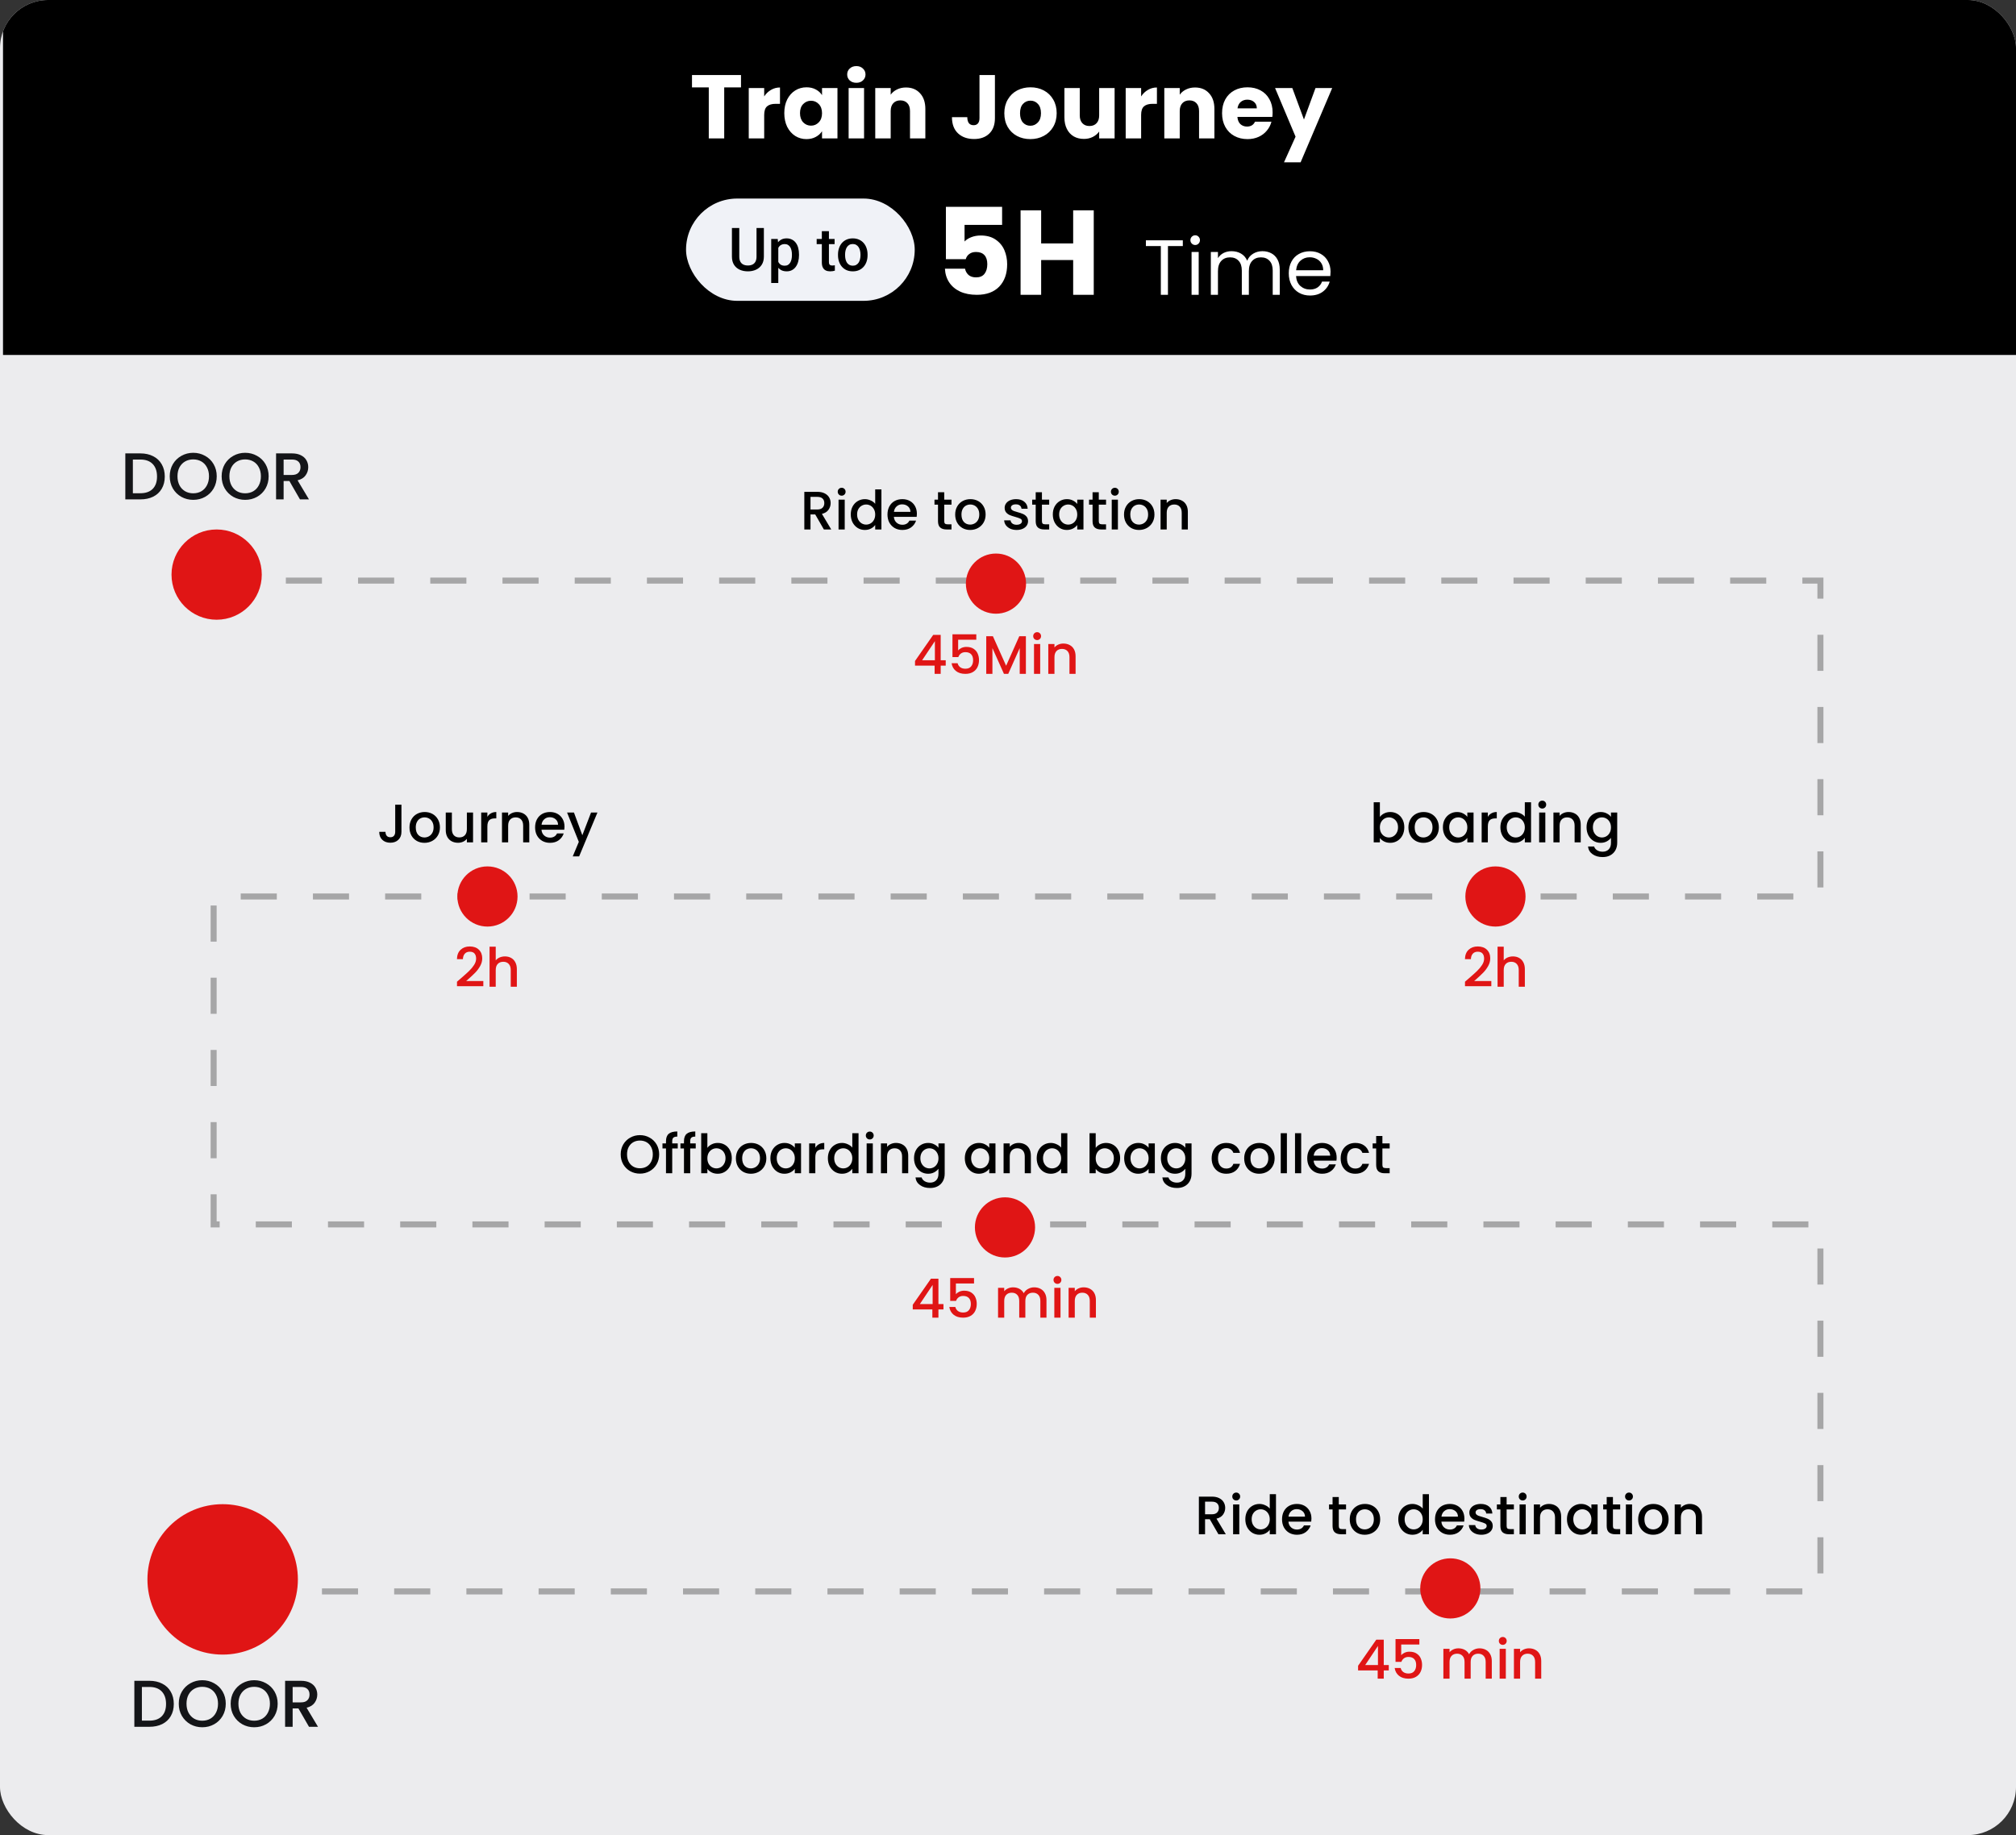 <svg xmlns="http://www.w3.org/2000/svg" width="335" height="305" viewBox="0 0 335 305" fill="none"><rect x="0" y="0" width="335" height="305" fill="#333333" stroke="none"/><g clip-path="url(#clip0_4040_8693)"><rect width="335" height="305" rx="8" fill="#ECECEE"></rect><rect x="0.5" width="335" height="59" fill="black"></rect><path d="M123.133 12.47V14.525H120.343V23H117.778V14.525H114.988V12.47H123.133ZM126.986 16.025C127.286 15.565 127.661 15.205 128.111 14.945C128.561 14.675 129.061 14.54 129.611 14.54V17.255H128.906C128.266 17.255 127.786 17.395 127.466 17.675C127.146 17.945 126.986 18.425 126.986 19.115V23H124.421V14.63H126.986V16.025ZM130.327 18.8C130.327 17.94 130.487 17.185 130.807 16.535C131.137 15.885 131.582 15.385 132.142 15.035C132.702 14.685 133.327 14.51 134.017 14.51C134.607 14.51 135.122 14.63 135.562 14.87C136.012 15.11 136.357 15.425 136.597 15.815V14.63H139.162V23H136.597V21.815C136.347 22.205 135.997 22.52 135.547 22.76C135.107 23 134.592 23.12 134.002 23.12C133.322 23.12 132.702 22.945 132.142 22.595C131.582 22.235 131.137 21.73 130.807 21.08C130.487 20.42 130.327 19.66 130.327 18.8ZM136.597 18.815C136.597 18.175 136.417 17.67 136.057 17.3C135.707 16.93 135.277 16.745 134.767 16.745C134.257 16.745 133.822 16.93 133.462 17.3C133.112 17.66 132.937 18.16 132.937 18.8C132.937 19.44 133.112 19.95 133.462 20.33C133.822 20.7 134.257 20.885 134.767 20.885C135.277 20.885 135.707 20.7 136.057 20.33C136.417 19.96 136.597 19.455 136.597 18.815ZM142.307 13.76C141.857 13.76 141.487 13.63 141.197 13.37C140.917 13.1 140.777 12.77 140.777 12.38C140.777 11.98 140.917 11.65 141.197 11.39C141.487 11.12 141.857 10.985 142.307 10.985C142.747 10.985 143.107 11.12 143.387 11.39C143.677 11.65 143.822 11.98 143.822 12.38C143.822 12.77 143.677 13.1 143.387 13.37C143.107 13.63 142.747 13.76 142.307 13.76ZM143.582 14.63V23H141.017V14.63H143.582ZM150.541 14.54C151.521 14.54 152.301 14.86 152.881 15.5C153.471 16.13 153.766 17 153.766 18.11V23H151.216V18.455C151.216 17.895 151.071 17.46 150.781 17.15C150.491 16.84 150.101 16.685 149.611 16.685C149.121 16.685 148.731 16.84 148.441 17.15C148.151 17.46 148.006 17.895 148.006 18.455V23H145.441V14.63H148.006V15.74C148.266 15.37 148.616 15.08 149.056 14.87C149.496 14.65 149.991 14.54 150.541 14.54ZM165.327 12.47V19.64C165.327 20.75 165.012 21.605 164.382 22.205C163.762 22.805 162.922 23.105 161.862 23.105C160.752 23.105 159.862 22.79 159.192 22.16C158.522 21.53 158.187 20.635 158.187 19.475H160.737C160.737 19.915 160.827 20.25 161.007 20.48C161.187 20.7 161.447 20.81 161.787 20.81C162.097 20.81 162.337 20.71 162.507 20.51C162.677 20.31 162.762 20.02 162.762 19.64V12.47H165.327ZM171.209 23.12C170.389 23.12 169.649 22.945 168.989 22.595C168.339 22.245 167.824 21.745 167.444 21.095C167.074 20.445 166.889 19.685 166.889 18.815C166.889 17.955 167.079 17.2 167.459 16.55C167.839 15.89 168.359 15.385 169.019 15.035C169.679 14.685 170.419 14.51 171.239 14.51C172.059 14.51 172.799 14.685 173.459 15.035C174.119 15.385 174.639 15.89 175.019 16.55C175.399 17.2 175.589 17.955 175.589 18.815C175.589 19.675 175.394 20.435 175.004 21.095C174.624 21.745 174.099 22.245 173.429 22.595C172.769 22.945 172.029 23.12 171.209 23.12ZM171.209 20.9C171.699 20.9 172.114 20.72 172.454 20.36C172.804 20 172.979 19.485 172.979 18.815C172.979 18.145 172.809 17.63 172.469 17.27C172.139 16.91 171.729 16.73 171.239 16.73C170.739 16.73 170.324 16.91 169.994 17.27C169.664 17.62 169.499 18.135 169.499 18.815C169.499 19.485 169.659 20 169.979 20.36C170.309 20.72 170.719 20.9 171.209 20.9ZM185.215 14.63V23H182.65V21.86C182.39 22.23 182.035 22.53 181.585 22.76C181.145 22.98 180.655 23.09 180.115 23.09C179.475 23.09 178.91 22.95 178.42 22.67C177.93 22.38 177.55 21.965 177.28 21.425C177.01 20.885 176.875 20.25 176.875 19.52V14.63H179.425V19.175C179.425 19.735 179.57 20.17 179.86 20.48C180.15 20.79 180.54 20.945 181.03 20.945C181.53 20.945 181.925 20.79 182.215 20.48C182.505 20.17 182.65 19.735 182.65 19.175V14.63H185.215ZM189.622 16.025C189.922 15.565 190.297 15.205 190.747 14.945C191.197 14.675 191.697 14.54 192.247 14.54V17.255H191.542C190.902 17.255 190.422 17.395 190.102 17.675C189.782 17.945 189.622 18.425 189.622 19.115V23H187.057V14.63H189.622V16.025ZM198.573 14.54C199.553 14.54 200.333 14.86 200.913 15.5C201.503 16.13 201.798 17 201.798 18.11V23H199.248V18.455C199.248 17.895 199.103 17.46 198.813 17.15C198.523 16.84 198.133 16.685 197.643 16.685C197.153 16.685 196.763 16.84 196.473 17.15C196.183 17.46 196.038 17.895 196.038 18.455V23H193.473V14.63H196.038V15.74C196.298 15.37 196.648 15.08 197.088 14.87C197.528 14.65 198.023 14.54 198.573 14.54ZM211.471 18.68C211.471 18.92 211.456 19.17 211.426 19.43H205.621C205.661 19.95 205.826 20.35 206.116 20.63C206.416 20.9 206.781 21.035 207.211 21.035C207.851 21.035 208.296 20.765 208.546 20.225H211.276C211.136 20.775 210.881 21.27 210.511 21.71C210.151 22.15 209.696 22.495 209.146 22.745C208.596 22.995 207.981 23.12 207.301 23.12C206.481 23.12 205.751 22.945 205.111 22.595C204.471 22.245 203.971 21.745 203.611 21.095C203.251 20.445 203.071 19.685 203.071 18.815C203.071 17.945 203.246 17.185 203.596 16.535C203.956 15.885 204.456 15.385 205.096 15.035C205.736 14.685 206.471 14.51 207.301 14.51C208.111 14.51 208.831 14.68 209.461 15.02C210.091 15.36 210.581 15.845 210.931 16.475C211.291 17.105 211.471 17.84 211.471 18.68ZM208.846 18.005C208.846 17.565 208.696 17.215 208.396 16.955C208.096 16.695 207.721 16.565 207.271 16.565C206.841 16.565 206.476 16.69 206.176 16.94C205.886 17.19 205.706 17.545 205.636 18.005H208.846ZM221.374 14.63L216.124 26.975H213.364L215.284 22.715L211.879 14.63H214.744L216.679 19.865L218.599 14.63H221.374Z" fill="white"></path><rect x="114" y="33" width="38" height="17" rx="8.5" fill="#F0F2F7"></rect><path d="M125.712 37.891H126.933V42.642C126.933 43.182 126.815 43.634 126.581 43.999C126.347 44.364 126.028 44.639 125.624 44.824C125.224 45.007 124.776 45.098 124.281 45.098C123.77 45.098 123.314 45.007 122.914 44.824C122.514 44.639 122.198 44.364 121.967 43.999C121.739 43.634 121.625 43.182 121.625 42.642V37.891H122.846V42.642C122.846 42.983 122.904 43.265 123.021 43.486C123.139 43.704 123.305 43.866 123.52 43.97C123.734 44.074 123.988 44.126 124.281 44.126C124.574 44.126 124.826 44.074 125.038 43.97C125.253 43.866 125.419 43.704 125.536 43.486C125.653 43.265 125.712 42.983 125.712 42.642V37.891ZM129.33 40.732V47.031H128.153V39.717H129.237L129.33 40.732ZM132.772 42.31V42.412C132.772 42.796 132.727 43.153 132.636 43.481C132.548 43.807 132.416 44.092 132.24 44.336C132.068 44.577 131.854 44.764 131.601 44.898C131.347 45.031 131.054 45.098 130.722 45.098C130.393 45.098 130.105 45.037 129.857 44.917C129.613 44.793 129.407 44.619 129.237 44.395C129.068 44.17 128.931 43.906 128.827 43.603C128.726 43.297 128.655 42.962 128.612 42.598V42.202C128.655 41.815 128.726 41.463 128.827 41.148C128.931 40.832 129.068 40.56 129.237 40.332C129.407 40.104 129.613 39.928 129.857 39.805C130.102 39.681 130.386 39.619 130.712 39.619C131.044 39.619 131.339 39.684 131.596 39.815C131.853 39.941 132.069 40.124 132.245 40.361C132.421 40.596 132.553 40.879 132.641 41.211C132.729 41.54 132.772 41.906 132.772 42.31ZM131.596 42.412V42.31C131.596 42.065 131.573 41.839 131.527 41.631C131.482 41.419 131.41 41.234 131.312 41.074C131.215 40.915 131.09 40.791 130.937 40.703C130.787 40.612 130.606 40.566 130.395 40.566C130.186 40.566 130.007 40.602 129.857 40.674C129.708 40.742 129.582 40.838 129.481 40.962C129.381 41.086 129.302 41.23 129.247 41.397C129.192 41.559 129.153 41.737 129.13 41.929V42.876C129.169 43.11 129.236 43.325 129.33 43.52C129.424 43.716 129.558 43.872 129.73 43.989C129.906 44.103 130.131 44.16 130.404 44.16C130.616 44.16 130.797 44.115 130.946 44.023C131.096 43.932 131.218 43.807 131.312 43.648C131.41 43.485 131.482 43.297 131.527 43.086C131.573 42.874 131.596 42.65 131.596 42.412ZM138.686 39.717V40.576H135.707V39.717H138.686ZM136.566 38.423H137.743V43.54C137.743 43.703 137.766 43.828 137.812 43.916C137.86 44.001 137.927 44.058 138.012 44.087C138.096 44.116 138.196 44.131 138.31 44.131C138.391 44.131 138.469 44.126 138.544 44.116C138.619 44.106 138.679 44.097 138.725 44.087L138.729 44.985C138.632 45.015 138.518 45.041 138.388 45.063C138.261 45.086 138.114 45.098 137.948 45.098C137.678 45.098 137.439 45.05 137.23 44.956C137.022 44.858 136.859 44.7 136.742 44.482C136.625 44.264 136.566 43.975 136.566 43.613V38.423ZM139.252 42.417V42.305C139.252 41.924 139.307 41.571 139.418 41.245C139.529 40.916 139.688 40.632 139.896 40.391C140.108 40.147 140.365 39.958 140.668 39.824C140.974 39.688 141.319 39.619 141.703 39.619C142.09 39.619 142.436 39.688 142.738 39.824C143.044 39.958 143.303 40.147 143.515 40.391C143.726 40.632 143.887 40.916 143.998 41.245C144.109 41.571 144.164 41.924 144.164 42.305V42.417C144.164 42.798 144.109 43.151 143.998 43.477C143.887 43.802 143.726 44.087 143.515 44.331C143.303 44.572 143.046 44.761 142.743 44.898C142.44 45.031 142.097 45.098 141.713 45.098C141.326 45.098 140.979 45.031 140.673 44.898C140.37 44.761 140.113 44.572 139.901 44.331C139.69 44.087 139.529 43.802 139.418 43.477C139.307 43.151 139.252 42.798 139.252 42.417ZM140.429 42.305V42.417C140.429 42.655 140.453 42.879 140.502 43.091C140.551 43.302 140.627 43.488 140.731 43.648C140.836 43.807 140.969 43.932 141.132 44.023C141.295 44.115 141.488 44.16 141.713 44.16C141.931 44.16 142.12 44.115 142.279 44.023C142.442 43.932 142.576 43.807 142.68 43.648C142.784 43.488 142.86 43.302 142.909 43.091C142.961 42.879 142.987 42.655 142.987 42.417V42.305C142.987 42.07 142.961 41.849 142.909 41.641C142.86 41.429 142.782 41.242 142.675 41.079C142.571 40.916 142.437 40.789 142.274 40.698C142.115 40.604 141.924 40.557 141.703 40.557C141.482 40.557 141.29 40.604 141.127 40.698C140.967 40.789 140.836 40.916 140.731 41.079C140.627 41.242 140.551 41.429 140.502 41.641C140.453 41.849 140.429 42.07 140.429 42.305Z" fill="black"></path><path d="M166.521 37.38H160.281V40.14C160.548 39.847 160.921 39.607 161.401 39.42C161.881 39.233 162.401 39.14 162.961 39.14C163.961 39.14 164.788 39.367 165.441 39.82C166.108 40.273 166.595 40.86 166.901 41.58C167.208 42.3 167.361 43.08 167.361 43.92C167.361 45.48 166.921 46.72 166.041 47.64C165.161 48.547 163.921 49 162.321 49C161.255 49 160.328 48.82 159.541 48.46C158.755 48.087 158.148 47.573 157.721 46.92C157.295 46.267 157.061 45.513 157.021 44.66H160.361C160.441 45.073 160.635 45.42 160.941 45.7C161.248 45.967 161.668 46.1 162.201 46.1C162.828 46.1 163.295 45.9 163.601 45.5C163.908 45.1 164.061 44.567 164.061 43.9C164.061 43.247 163.901 42.747 163.581 42.4C163.261 42.053 162.795 41.88 162.181 41.88C161.728 41.88 161.355 41.993 161.061 42.22C160.768 42.433 160.575 42.72 160.481 43.08H157.181V34.38H166.521V37.38ZM181.749 34.96V49H178.329V43.22H173.009V49H169.589V34.96H173.009V40.46H178.329V34.96H181.749ZM196.549 39.939V40.901H194.079V49H192.896V40.901H190.413V39.939H196.549ZM198.616 40.719C198.391 40.719 198.2 40.641 198.044 40.485C197.888 40.329 197.81 40.138 197.81 39.913C197.81 39.688 197.888 39.497 198.044 39.341C198.2 39.185 198.391 39.107 198.616 39.107C198.833 39.107 199.015 39.185 199.162 39.341C199.318 39.497 199.396 39.688 199.396 39.913C199.396 40.138 199.318 40.329 199.162 40.485C199.015 40.641 198.833 40.719 198.616 40.719ZM199.188 41.876V49H198.005V41.876H199.188ZM209.772 41.746C210.326 41.746 210.82 41.863 211.254 42.097C211.687 42.322 212.029 42.665 212.281 43.124C212.532 43.583 212.658 44.142 212.658 44.801V49H211.488V44.97C211.488 44.259 211.31 43.718 210.955 43.345C210.608 42.964 210.136 42.773 209.538 42.773C208.922 42.773 208.433 42.972 208.069 43.371C207.705 43.761 207.523 44.329 207.523 45.074V49H206.353V44.97C206.353 44.259 206.175 43.718 205.82 43.345C205.473 42.964 205.001 42.773 204.403 42.773C203.787 42.773 203.298 42.972 202.934 43.371C202.57 43.761 202.388 44.329 202.388 45.074V49H201.205V41.876H202.388V42.903C202.622 42.53 202.934 42.244 203.324 42.045C203.722 41.846 204.16 41.746 204.637 41.746C205.235 41.746 205.763 41.88 206.223 42.149C206.682 42.418 207.024 42.812 207.25 43.332C207.449 42.829 207.778 42.439 208.238 42.162C208.697 41.885 209.208 41.746 209.772 41.746ZM221.098 45.165C221.098 45.39 221.085 45.629 221.059 45.88H215.365C215.409 46.582 215.647 47.132 216.08 47.531C216.522 47.921 217.055 48.116 217.679 48.116C218.191 48.116 218.615 47.999 218.953 47.765C219.3 47.522 219.543 47.202 219.681 46.803H220.955C220.765 47.488 220.383 48.047 219.811 48.48C219.239 48.905 218.529 49.117 217.679 49.117C217.003 49.117 216.397 48.965 215.859 48.662C215.331 48.359 214.915 47.93 214.611 47.375C214.308 46.812 214.156 46.162 214.156 45.425C214.156 44.688 214.304 44.043 214.598 43.488C214.893 42.933 215.305 42.509 215.833 42.214C216.371 41.911 216.986 41.759 217.679 41.759C218.355 41.759 218.953 41.906 219.473 42.201C219.993 42.496 220.392 42.903 220.669 43.423C220.955 43.934 221.098 44.515 221.098 45.165ZM219.876 44.918C219.876 44.467 219.777 44.082 219.577 43.761C219.378 43.432 219.105 43.185 218.758 43.02C218.42 42.847 218.043 42.76 217.627 42.76C217.029 42.76 216.518 42.951 216.093 43.332C215.677 43.713 215.439 44.242 215.378 44.918H219.876Z" fill="white"></path><path d="M35.5 96.5H302.5V149H35.5V203.5H302.5V264.5H35.5" stroke="black" stroke-opacity="0.3" stroke-dasharray="6 6"></path><path d="M23.322 75.355C24.136 75.355 24.847 75.513 25.456 75.828C26.072 76.136 26.544 76.583 26.875 77.17C27.212 77.749 27.381 78.428 27.381 79.205C27.381 79.982 27.212 80.657 26.875 81.229C26.544 81.801 26.072 82.241 25.456 82.549C24.847 82.85 24.136 83 23.322 83H20.825V75.355H23.322ZM23.322 81.977C24.216 81.977 24.902 81.735 25.378 81.251C25.855 80.767 26.093 80.085 26.093 79.205C26.093 78.318 25.855 77.625 25.378 77.126C24.902 76.627 24.216 76.378 23.322 76.378H22.078V81.977H23.322ZM32.11 83.077C31.399 83.077 30.743 82.912 30.141 82.582C29.547 82.245 29.074 81.779 28.722 81.185C28.378 80.584 28.205 79.909 28.205 79.161C28.205 78.413 28.378 77.742 28.722 77.148C29.074 76.554 29.547 76.092 30.141 75.762C30.743 75.425 31.399 75.256 32.11 75.256C32.829 75.256 33.485 75.425 34.079 75.762C34.681 76.092 35.154 76.554 35.498 77.148C35.843 77.742 36.015 78.413 36.015 79.161C36.015 79.909 35.843 80.584 35.498 81.185C35.154 81.779 34.681 82.245 34.079 82.582C33.485 82.912 32.829 83.077 32.11 83.077ZM32.11 81.988C32.616 81.988 33.067 81.874 33.463 81.647C33.859 81.412 34.167 81.082 34.387 80.657C34.615 80.224 34.728 79.726 34.728 79.161C34.728 78.596 34.615 78.101 34.387 77.676C34.167 77.251 33.859 76.924 33.463 76.697C33.067 76.47 32.616 76.356 32.11 76.356C31.604 76.356 31.153 76.47 30.757 76.697C30.361 76.924 30.05 77.251 29.822 77.676C29.602 78.101 29.492 78.596 29.492 79.161C29.492 79.726 29.602 80.224 29.822 80.657C30.05 81.082 30.361 81.412 30.757 81.647C31.153 81.874 31.604 81.988 32.11 81.988ZM40.736 83.077C40.025 83.077 39.369 82.912 38.767 82.582C38.173 82.245 37.7 81.779 37.348 81.185C37.004 80.584 36.831 79.909 36.831 79.161C36.831 78.413 37.004 77.742 37.348 77.148C37.7 76.554 38.173 76.092 38.767 75.762C39.369 75.425 40.025 75.256 40.736 75.256C41.455 75.256 42.111 75.425 42.705 75.762C43.307 76.092 43.78 76.554 44.124 77.148C44.469 77.742 44.641 78.413 44.641 79.161C44.641 79.909 44.469 80.584 44.124 81.185C43.78 81.779 43.307 82.245 42.705 82.582C42.111 82.912 41.455 83.077 40.736 83.077ZM40.736 81.988C41.242 81.988 41.693 81.874 42.089 81.647C42.485 81.412 42.793 81.082 43.013 80.657C43.241 80.224 43.354 79.726 43.354 79.161C43.354 78.596 43.241 78.101 43.013 77.676C42.793 77.251 42.485 76.924 42.089 76.697C41.693 76.47 41.242 76.356 40.736 76.356C40.23 76.356 39.779 76.47 39.383 76.697C38.987 76.924 38.676 77.251 38.448 77.676C38.228 78.101 38.118 78.596 38.118 79.161C38.118 79.726 38.228 80.224 38.448 80.657C38.676 81.082 38.987 81.412 39.383 81.647C39.779 81.874 40.23 81.988 40.736 81.988ZM49.846 83L48.086 79.942H47.129V83H45.875V75.355H48.515C49.102 75.355 49.597 75.458 50 75.663C50.411 75.868 50.715 76.143 50.913 76.488C51.119 76.833 51.221 77.218 51.221 77.643C51.221 78.142 51.075 78.596 50.781 79.007C50.495 79.41 50.052 79.685 49.45 79.832L51.342 83H49.846ZM47.129 78.941H48.515C48.985 78.941 49.337 78.824 49.571 78.589C49.813 78.354 49.934 78.039 49.934 77.643C49.934 77.247 49.817 76.939 49.582 76.719C49.348 76.492 48.992 76.378 48.515 76.378H47.129V78.941Z" fill="#141518"></path><circle cx="36" cy="95.5" r="7.5" fill="#E01515"></circle><path d="M106.337 195.063C105.755 195.063 105.218 194.928 104.726 194.658C104.24 194.382 103.853 194.001 103.565 193.515C103.283 193.023 103.142 192.471 103.142 191.859C103.142 191.247 103.283 190.698 103.565 190.212C103.853 189.726 104.24 189.348 104.726 189.078C105.218 188.802 105.755 188.664 106.337 188.664C106.925 188.664 107.462 188.802 107.948 189.078C108.44 189.348 108.827 189.726 109.109 190.212C109.391 190.698 109.532 191.247 109.532 191.859C109.532 192.471 109.391 193.023 109.109 193.515C108.827 194.001 108.44 194.382 107.948 194.658C107.462 194.928 106.925 195.063 106.337 195.063ZM106.337 194.172C106.751 194.172 107.12 194.079 107.444 193.893C107.768 193.701 108.02 193.431 108.2 193.083C108.386 192.729 108.479 192.321 108.479 191.859C108.479 191.397 108.386 190.992 108.2 190.644C108.02 190.296 107.768 190.029 107.444 189.843C107.12 189.657 106.751 189.564 106.337 189.564C105.923 189.564 105.554 189.657 105.23 189.843C104.906 190.029 104.651 190.296 104.465 190.644C104.285 190.992 104.195 191.397 104.195 191.859C104.195 192.321 104.285 192.729 104.465 193.083C104.651 193.431 104.906 193.701 105.23 193.893C105.554 194.079 105.923 194.172 106.337 194.172ZM112.621 190.878H111.703V195H110.668V190.878H110.083V190.041H110.668V189.69C110.668 189.12 110.818 188.706 111.118 188.448C111.424 188.184 111.901 188.052 112.549 188.052V188.907C112.237 188.907 112.018 188.967 111.892 189.087C111.766 189.201 111.703 189.402 111.703 189.69V190.041H112.621V190.878ZM115.609 190.878H114.691V195H113.656V190.878H113.071V190.041H113.656V189.69C113.656 189.12 113.806 188.706 114.106 188.448C114.412 188.184 114.889 188.052 115.537 188.052V188.907C115.225 188.907 115.006 188.967 114.88 189.087C114.754 189.201 114.691 189.402 114.691 189.69V190.041H115.609V190.878ZM117.544 190.779C117.718 190.539 117.955 190.344 118.255 190.194C118.561 190.038 118.9 189.96 119.272 189.96C119.71 189.96 120.106 190.065 120.46 190.275C120.814 190.485 121.093 190.785 121.297 191.175C121.501 191.559 121.603 192 121.603 192.498C121.603 192.996 121.501 193.443 121.297 193.839C121.093 194.229 120.811 194.535 120.451 194.757C120.097 194.973 119.704 195.081 119.272 195.081C118.888 195.081 118.546 195.006 118.246 194.856C117.952 194.706 117.718 194.514 117.544 194.28V195H116.518V188.34H117.544V190.779ZM120.559 192.498C120.559 192.156 120.487 191.862 120.343 191.616C120.205 191.364 120.019 191.175 119.785 191.049C119.557 190.917 119.311 190.851 119.047 190.851C118.789 190.851 118.543 190.917 118.309 191.049C118.081 191.181 117.895 191.373 117.751 191.625C117.613 191.877 117.544 192.174 117.544 192.516C117.544 192.858 117.613 193.158 117.751 193.416C117.895 193.668 118.081 193.86 118.309 193.992C118.543 194.124 118.789 194.19 119.047 194.19C119.311 194.19 119.557 194.124 119.785 193.992C120.019 193.854 120.205 193.656 120.343 193.398C120.487 193.14 120.559 192.84 120.559 192.498ZM124.769 195.081C124.301 195.081 123.878 194.976 123.5 194.766C123.122 194.55 122.825 194.25 122.609 193.866C122.393 193.476 122.285 193.026 122.285 192.516C122.285 192.012 122.396 191.565 122.618 191.175C122.84 190.785 123.143 190.485 123.527 190.275C123.911 190.065 124.34 189.96 124.814 189.96C125.288 189.96 125.717 190.065 126.101 190.275C126.485 190.485 126.788 190.785 127.01 191.175C127.232 191.565 127.343 192.012 127.343 192.516C127.343 193.02 127.229 193.467 127.001 193.857C126.773 194.247 126.461 194.55 126.065 194.766C125.675 194.976 125.243 195.081 124.769 195.081ZM124.769 194.19C125.033 194.19 125.279 194.127 125.507 194.001C125.741 193.875 125.93 193.686 126.074 193.434C126.218 193.182 126.29 192.876 126.29 192.516C126.29 192.156 126.221 191.853 126.083 191.607C125.945 191.355 125.762 191.166 125.534 191.04C125.306 190.914 125.06 190.851 124.796 190.851C124.532 190.851 124.286 190.914 124.058 191.04C123.836 191.166 123.659 191.355 123.527 191.607C123.395 191.853 123.329 192.156 123.329 192.516C123.329 193.05 123.464 193.464 123.734 193.758C124.01 194.046 124.355 194.19 124.769 194.19ZM128.015 192.498C128.015 192 128.117 191.559 128.321 191.175C128.531 190.791 128.813 190.494 129.167 190.284C129.527 190.068 129.923 189.96 130.355 189.96C130.745 189.96 131.084 190.038 131.372 190.194C131.666 190.344 131.9 190.533 132.074 190.761V190.041H133.109V195H132.074V194.262C131.9 194.496 131.663 194.691 131.363 194.847C131.063 195.003 130.721 195.081 130.337 195.081C129.911 195.081 129.521 194.973 129.167 194.757C128.813 194.535 128.531 194.229 128.321 193.839C128.117 193.443 128.015 192.996 128.015 192.498ZM132.074 192.516C132.074 192.174 132.002 191.877 131.858 191.625C131.72 191.373 131.537 191.181 131.309 191.049C131.081 190.917 130.835 190.851 130.571 190.851C130.307 190.851 130.061 190.917 129.833 191.049C129.605 191.175 129.419 191.364 129.275 191.616C129.137 191.862 129.068 192.156 129.068 192.498C129.068 192.84 129.137 193.14 129.275 193.398C129.419 193.656 129.605 193.854 129.833 193.992C130.067 194.124 130.313 194.19 130.571 194.19C130.835 194.19 131.081 194.124 131.309 193.992C131.537 193.86 131.72 193.668 131.858 193.416C132.002 193.158 132.074 192.858 132.074 192.516ZM135.483 190.761C135.633 190.509 135.831 190.314 136.077 190.176C136.329 190.032 136.626 189.96 136.968 189.96V191.022H136.707C136.305 191.022 135.999 191.124 135.789 191.328C135.585 191.532 135.483 191.886 135.483 192.39V195H134.457V190.041H135.483V190.761ZM137.569 192.498C137.569 192 137.671 191.559 137.875 191.175C138.085 190.791 138.367 190.494 138.721 190.284C139.081 190.068 139.48 189.96 139.918 189.96C140.242 189.96 140.56 190.032 140.872 190.176C141.19 190.314 141.442 190.5 141.628 190.734V188.34H142.663V195H141.628V194.253C141.46 194.493 141.226 194.691 140.926 194.847C140.632 195.003 140.293 195.081 139.909 195.081C139.477 195.081 139.081 194.973 138.721 194.757C138.367 194.535 138.085 194.229 137.875 193.839C137.671 193.443 137.569 192.996 137.569 192.498ZM141.628 192.516C141.628 192.174 141.556 191.877 141.412 191.625C141.274 191.373 141.091 191.181 140.863 191.049C140.635 190.917 140.389 190.851 140.125 190.851C139.861 190.851 139.615 190.917 139.387 191.049C139.159 191.175 138.973 191.364 138.829 191.616C138.691 191.862 138.622 192.156 138.622 192.498C138.622 192.84 138.691 193.14 138.829 193.398C138.973 193.656 139.159 193.854 139.387 193.992C139.621 194.124 139.867 194.19 140.125 194.19C140.389 194.19 140.635 194.124 140.863 193.992C141.091 193.86 141.274 193.668 141.412 193.416C141.556 193.158 141.628 192.858 141.628 192.516ZM144.532 189.384C144.346 189.384 144.19 189.321 144.064 189.195C143.938 189.069 143.875 188.913 143.875 188.727C143.875 188.541 143.938 188.385 144.064 188.259C144.19 188.133 144.346 188.07 144.532 188.07C144.712 188.07 144.865 188.133 144.991 188.259C145.117 188.385 145.18 188.541 145.18 188.727C145.18 188.913 145.117 189.069 144.991 189.195C144.865 189.321 144.712 189.384 144.532 189.384ZM145.036 190.041V195H144.01V190.041H145.036ZM148.885 189.96C149.275 189.96 149.623 190.041 149.929 190.203C150.241 190.365 150.484 190.605 150.658 190.923C150.832 191.241 150.919 191.625 150.919 192.075V195H149.902V192.228C149.902 191.784 149.791 191.445 149.569 191.211C149.347 190.971 149.044 190.851 148.66 190.851C148.276 190.851 147.97 190.971 147.742 191.211C147.52 191.445 147.409 191.784 147.409 192.228V195H146.383V190.041H147.409V190.608C147.577 190.404 147.79 190.245 148.048 190.131C148.312 190.017 148.591 189.96 148.885 189.96ZM154.226 189.96C154.61 189.96 154.949 190.038 155.243 190.194C155.543 190.344 155.777 190.533 155.945 190.761V190.041H156.98V195.081C156.98 195.537 156.884 195.942 156.692 196.296C156.5 196.656 156.221 196.938 155.855 197.142C155.495 197.346 155.063 197.448 154.559 197.448C153.887 197.448 153.329 197.289 152.885 196.971C152.441 196.659 152.189 196.233 152.129 195.693H153.146C153.224 195.951 153.389 196.158 153.641 196.314C153.899 196.476 154.205 196.557 154.559 196.557C154.973 196.557 155.306 196.431 155.558 196.179C155.816 195.927 155.945 195.561 155.945 195.081V194.253C155.771 194.487 155.534 194.685 155.234 194.847C154.94 195.003 154.604 195.081 154.226 195.081C153.794 195.081 153.398 194.973 153.038 194.757C152.684 194.535 152.402 194.229 152.192 193.839C151.988 193.443 151.886 192.996 151.886 192.498C151.886 192 151.988 191.559 152.192 191.175C152.402 190.791 152.684 190.494 153.038 190.284C153.398 190.068 153.794 189.96 154.226 189.96ZM155.945 192.516C155.945 192.174 155.873 191.877 155.729 191.625C155.591 191.373 155.408 191.181 155.18 191.049C154.952 190.917 154.706 190.851 154.442 190.851C154.178 190.851 153.932 190.917 153.704 191.049C153.476 191.175 153.29 191.364 153.146 191.616C153.008 191.862 152.939 192.156 152.939 192.498C152.939 192.84 153.008 193.14 153.146 193.398C153.29 193.656 153.476 193.854 153.704 193.992C153.938 194.124 154.184 194.19 154.442 194.19C154.706 194.19 154.952 194.124 155.18 193.992C155.408 193.86 155.591 193.668 155.729 193.416C155.873 193.158 155.945 192.858 155.945 192.516ZM160.324 192.498C160.324 192 160.426 191.559 160.63 191.175C160.84 190.791 161.122 190.494 161.476 190.284C161.836 190.068 162.232 189.96 162.664 189.96C163.054 189.96 163.393 190.038 163.681 190.194C163.975 190.344 164.209 190.533 164.383 190.761V190.041H165.418V195H164.383V194.262C164.209 194.496 163.972 194.691 163.672 194.847C163.372 195.003 163.03 195.081 162.646 195.081C162.22 195.081 161.83 194.973 161.476 194.757C161.122 194.535 160.84 194.229 160.63 193.839C160.426 193.443 160.324 192.996 160.324 192.498ZM164.383 192.516C164.383 192.174 164.311 191.877 164.167 191.625C164.029 191.373 163.846 191.181 163.618 191.049C163.39 190.917 163.144 190.851 162.88 190.851C162.616 190.851 162.37 190.917 162.142 191.049C161.914 191.175 161.728 191.364 161.584 191.616C161.446 191.862 161.377 192.156 161.377 192.498C161.377 192.84 161.446 193.14 161.584 193.398C161.728 193.656 161.914 193.854 162.142 193.992C162.376 194.124 162.622 194.19 162.88 194.19C163.144 194.19 163.39 194.124 163.618 193.992C163.846 193.86 164.029 193.668 164.167 193.416C164.311 193.158 164.383 192.858 164.383 192.516ZM169.267 189.96C169.657 189.96 170.005 190.041 170.311 190.203C170.623 190.365 170.866 190.605 171.04 190.923C171.214 191.241 171.301 191.625 171.301 192.075V195H170.284V192.228C170.284 191.784 170.173 191.445 169.951 191.211C169.729 190.971 169.426 190.851 169.042 190.851C168.658 190.851 168.352 190.971 168.124 191.211C167.902 191.445 167.791 191.784 167.791 192.228V195H166.765V190.041H167.791V190.608C167.959 190.404 168.172 190.245 168.43 190.131C168.694 190.017 168.973 189.96 169.267 189.96ZM172.268 192.498C172.268 192 172.37 191.559 172.574 191.175C172.784 190.791 173.066 190.494 173.42 190.284C173.78 190.068 174.179 189.96 174.617 189.96C174.941 189.96 175.259 190.032 175.571 190.176C175.889 190.314 176.141 190.5 176.327 190.734V188.34H177.362V195H176.327V194.253C176.159 194.493 175.925 194.691 175.625 194.847C175.331 195.003 174.992 195.081 174.608 195.081C174.176 195.081 173.78 194.973 173.42 194.757C173.066 194.535 172.784 194.229 172.574 193.839C172.37 193.443 172.268 192.996 172.268 192.498ZM176.327 192.516C176.327 192.174 176.255 191.877 176.111 191.625C175.973 191.373 175.79 191.181 175.562 191.049C175.334 190.917 175.088 190.851 174.824 190.851C174.56 190.851 174.314 190.917 174.086 191.049C173.858 191.175 173.672 191.364 173.528 191.616C173.39 191.862 173.321 192.156 173.321 192.498C173.321 192.84 173.39 193.14 173.528 193.398C173.672 193.656 173.858 193.854 174.086 193.992C174.32 194.124 174.566 194.19 174.824 194.19C175.088 194.19 175.334 194.124 175.562 193.992C175.79 193.86 175.973 193.668 176.111 193.416C176.255 193.158 176.327 192.858 176.327 192.516ZM182.074 190.779C182.248 190.539 182.485 190.344 182.785 190.194C183.091 190.038 183.43 189.96 183.802 189.96C184.24 189.96 184.636 190.065 184.99 190.275C185.344 190.485 185.623 190.785 185.827 191.175C186.031 191.559 186.133 192 186.133 192.498C186.133 192.996 186.031 193.443 185.827 193.839C185.623 194.229 185.341 194.535 184.981 194.757C184.627 194.973 184.234 195.081 183.802 195.081C183.418 195.081 183.076 195.006 182.776 194.856C182.482 194.706 182.248 194.514 182.074 194.28V195H181.048V188.34H182.074V190.779ZM185.089 192.498C185.089 192.156 185.017 191.862 184.873 191.616C184.735 191.364 184.549 191.175 184.315 191.049C184.087 190.917 183.841 190.851 183.577 190.851C183.319 190.851 183.073 190.917 182.839 191.049C182.611 191.181 182.425 191.373 182.281 191.625C182.143 191.877 182.074 192.174 182.074 192.516C182.074 192.858 182.143 193.158 182.281 193.416C182.425 193.668 182.611 193.86 182.839 193.992C183.073 194.124 183.319 194.19 183.577 194.19C183.841 194.19 184.087 194.124 184.315 193.992C184.549 193.854 184.735 193.656 184.873 193.398C185.017 193.14 185.089 192.84 185.089 192.498ZM186.805 192.498C186.805 192 186.907 191.559 187.111 191.175C187.321 190.791 187.603 190.494 187.957 190.284C188.317 190.068 188.713 189.96 189.145 189.96C189.535 189.96 189.874 190.038 190.162 190.194C190.456 190.344 190.69 190.533 190.864 190.761V190.041H191.899V195H190.864V194.262C190.69 194.496 190.453 194.691 190.153 194.847C189.853 195.003 189.511 195.081 189.127 195.081C188.701 195.081 188.311 194.973 187.957 194.757C187.603 194.535 187.321 194.229 187.111 193.839C186.907 193.443 186.805 192.996 186.805 192.498ZM190.864 192.516C190.864 192.174 190.792 191.877 190.648 191.625C190.51 191.373 190.327 191.181 190.099 191.049C189.871 190.917 189.625 190.851 189.361 190.851C189.097 190.851 188.851 190.917 188.623 191.049C188.395 191.175 188.209 191.364 188.065 191.616C187.927 191.862 187.858 192.156 187.858 192.498C187.858 192.84 187.927 193.14 188.065 193.398C188.209 193.656 188.395 193.854 188.623 193.992C188.857 194.124 189.103 194.19 189.361 194.19C189.625 194.19 189.871 194.124 190.099 193.992C190.327 193.86 190.51 193.668 190.648 193.416C190.792 193.158 190.864 192.858 190.864 192.516ZM195.245 189.96C195.629 189.96 195.968 190.038 196.262 190.194C196.562 190.344 196.796 190.533 196.964 190.761V190.041H197.999V195.081C197.999 195.537 197.903 195.942 197.711 196.296C197.519 196.656 197.24 196.938 196.874 197.142C196.514 197.346 196.082 197.448 195.578 197.448C194.906 197.448 194.348 197.289 193.904 196.971C193.46 196.659 193.208 196.233 193.148 195.693H194.165C194.243 195.951 194.408 196.158 194.66 196.314C194.918 196.476 195.224 196.557 195.578 196.557C195.992 196.557 196.325 196.431 196.577 196.179C196.835 195.927 196.964 195.561 196.964 195.081V194.253C196.79 194.487 196.553 194.685 196.253 194.847C195.959 195.003 195.623 195.081 195.245 195.081C194.813 195.081 194.417 194.973 194.057 194.757C193.703 194.535 193.421 194.229 193.211 193.839C193.007 193.443 192.905 192.996 192.905 192.498C192.905 192 193.007 191.559 193.211 191.175C193.421 190.791 193.703 190.494 194.057 190.284C194.417 190.068 194.813 189.96 195.245 189.96ZM196.964 192.516C196.964 192.174 196.892 191.877 196.748 191.625C196.61 191.373 196.427 191.181 196.199 191.049C195.971 190.917 195.725 190.851 195.461 190.851C195.197 190.851 194.951 190.917 194.723 191.049C194.495 191.175 194.309 191.364 194.165 191.616C194.027 191.862 193.958 192.156 193.958 192.498C193.958 192.84 194.027 193.14 194.165 193.398C194.309 193.656 194.495 193.854 194.723 193.992C194.957 194.124 195.203 194.19 195.461 194.19C195.725 194.19 195.971 194.124 196.199 193.992C196.427 193.86 196.61 193.668 196.748 193.416C196.892 193.158 196.964 192.858 196.964 192.516ZM201.342 192.516C201.342 192.006 201.444 191.559 201.648 191.175C201.858 190.785 202.146 190.485 202.512 190.275C202.878 190.065 203.298 189.96 203.772 189.96C204.372 189.96 204.867 190.104 205.257 190.392C205.653 190.674 205.92 191.079 206.058 191.607H204.951C204.861 191.361 204.717 191.169 204.519 191.031C204.321 190.893 204.072 190.824 203.772 190.824C203.352 190.824 203.016 190.974 202.764 191.274C202.518 191.568 202.395 191.982 202.395 192.516C202.395 193.05 202.518 193.467 202.764 193.767C203.016 194.067 203.352 194.217 203.772 194.217C204.366 194.217 204.759 193.956 204.951 193.434H206.058C205.914 193.938 205.644 194.34 205.248 194.64C204.852 194.934 204.36 195.081 203.772 195.081C203.298 195.081 202.878 194.976 202.512 194.766C202.146 194.55 201.858 194.25 201.648 193.866C201.444 193.476 201.342 193.026 201.342 192.516ZM209.232 195.081C208.764 195.081 208.341 194.976 207.963 194.766C207.585 194.55 207.288 194.25 207.072 193.866C206.856 193.476 206.748 193.026 206.748 192.516C206.748 192.012 206.859 191.565 207.081 191.175C207.303 190.785 207.606 190.485 207.99 190.275C208.374 190.065 208.803 189.96 209.277 189.96C209.751 189.96 210.18 190.065 210.564 190.275C210.948 190.485 211.251 190.785 211.473 191.175C211.695 191.565 211.806 192.012 211.806 192.516C211.806 193.02 211.692 193.467 211.464 193.857C211.236 194.247 210.924 194.55 210.528 194.766C210.138 194.976 209.706 195.081 209.232 195.081ZM209.232 194.19C209.496 194.19 209.742 194.127 209.97 194.001C210.204 193.875 210.393 193.686 210.537 193.434C210.681 193.182 210.753 192.876 210.753 192.516C210.753 192.156 210.684 191.853 210.546 191.607C210.408 191.355 210.225 191.166 209.997 191.04C209.769 190.914 209.523 190.851 209.259 190.851C208.995 190.851 208.749 190.914 208.521 191.04C208.299 191.166 208.122 191.355 207.99 191.607C207.858 191.853 207.792 192.156 207.792 192.516C207.792 193.05 207.927 193.464 208.197 193.758C208.473 194.046 208.818 194.19 209.232 194.19ZM213.846 188.34V195H212.82V188.34H213.846ZM216.219 188.34V195H215.193V188.34H216.219ZM222.111 192.399C222.111 192.585 222.099 192.753 222.075 192.903H218.286C218.316 193.299 218.463 193.617 218.727 193.857C218.991 194.097 219.315 194.217 219.699 194.217C220.251 194.217 220.641 193.986 220.869 193.524H221.976C221.826 193.98 221.553 194.355 221.157 194.649C220.767 194.937 220.281 195.081 219.699 195.081C219.225 195.081 218.799 194.976 218.421 194.766C218.049 194.55 217.755 194.25 217.539 193.866C217.329 193.476 217.224 193.026 217.224 192.516C217.224 192.006 217.326 191.559 217.53 191.175C217.74 190.785 218.031 190.485 218.403 190.275C218.781 190.065 219.213 189.96 219.699 189.96C220.167 189.96 220.584 190.062 220.95 190.266C221.316 190.47 221.601 190.758 221.805 191.13C222.009 191.496 222.111 191.919 222.111 192.399ZM221.04 192.075C221.034 191.697 220.899 191.394 220.635 191.166C220.371 190.938 220.044 190.824 219.654 190.824C219.3 190.824 218.997 190.938 218.745 191.166C218.493 191.388 218.343 191.691 218.295 192.075H221.04ZM222.779 192.516C222.779 192.006 222.881 191.559 223.085 191.175C223.295 190.785 223.583 190.485 223.949 190.275C224.315 190.065 224.735 189.96 225.209 189.96C225.809 189.96 226.304 190.104 226.694 190.392C227.09 190.674 227.357 191.079 227.495 191.607H226.388C226.298 191.361 226.154 191.169 225.956 191.031C225.758 190.893 225.509 190.824 225.209 190.824C224.789 190.824 224.453 190.974 224.201 191.274C223.955 191.568 223.832 191.982 223.832 192.516C223.832 193.05 223.955 193.467 224.201 193.767C224.453 194.067 224.789 194.217 225.209 194.217C225.803 194.217 226.196 193.956 226.388 193.434H227.495C227.351 193.938 227.081 194.34 226.685 194.64C226.289 194.934 225.797 195.081 225.209 195.081C224.735 195.081 224.315 194.976 223.949 194.766C223.583 194.55 223.295 194.25 223.085 193.866C222.881 193.476 222.779 193.026 222.779 192.516ZM229.714 190.878V193.623C229.714 193.809 229.756 193.944 229.84 194.028C229.93 194.106 230.08 194.145 230.29 194.145H230.92V195H230.11C229.648 195 229.294 194.892 229.048 194.676C228.802 194.46 228.679 194.109 228.679 193.623V190.878H228.094V190.041H228.679V188.808H229.714V190.041H230.92V190.878H229.714Z" fill="black"></path><circle cx="167" cy="204" r="5" fill="#E01515"></circle><path d="M151.673 217.632V216.858L154.697 212.52H155.939V216.741H156.776V217.632H155.939V219H154.931V217.632H151.673ZM154.976 213.564L152.852 216.741H154.976V213.564ZM161.856 213.321H158.841V215.112C158.967 214.944 159.153 214.803 159.399 214.689C159.651 214.575 159.918 214.518 160.2 214.518C160.704 214.518 161.112 214.626 161.424 214.842C161.742 215.058 161.967 215.331 162.099 215.661C162.237 215.991 162.306 216.339 162.306 216.705C162.306 217.149 162.219 217.545 162.045 217.893C161.877 218.235 161.622 218.505 161.28 218.703C160.944 218.901 160.53 219 160.038 219C159.384 219 158.859 218.838 158.463 218.514C158.067 218.19 157.83 217.761 157.752 217.227H158.751C158.817 217.509 158.964 217.734 159.192 217.902C159.42 218.064 159.705 218.145 160.047 218.145C160.473 218.145 160.791 218.016 161.001 217.758C161.217 217.5 161.325 217.158 161.325 216.732C161.325 216.3 161.217 215.97 161.001 215.742C160.785 215.508 160.467 215.391 160.047 215.391C159.753 215.391 159.504 215.466 159.3 215.616C159.102 215.76 158.958 215.958 158.868 216.21H157.896V212.421H161.856V213.321ZM171.85 213.96C172.24 213.96 172.588 214.041 172.894 214.203C173.206 214.365 173.449 214.605 173.623 214.923C173.803 215.241 173.893 215.625 173.893 216.075V219H172.876V216.228C172.876 215.784 172.765 215.445 172.543 215.211C172.321 214.971 172.018 214.851 171.634 214.851C171.25 214.851 170.944 214.971 170.716 215.211C170.494 215.445 170.383 215.784 170.383 216.228V219H169.366V216.228C169.366 215.784 169.255 215.445 169.033 215.211C168.811 214.971 168.508 214.851 168.124 214.851C167.74 214.851 167.434 214.971 167.206 215.211C166.984 215.445 166.873 215.784 166.873 216.228V219H165.847V214.041H166.873V214.608C167.041 214.404 167.254 214.245 167.512 214.131C167.77 214.017 168.046 213.96 168.34 213.96C168.736 213.96 169.09 214.044 169.402 214.212C169.714 214.38 169.954 214.623 170.122 214.941C170.272 214.641 170.506 214.404 170.824 214.23C171.142 214.05 171.484 213.96 171.85 213.96ZM175.72 213.384C175.534 213.384 175.378 213.321 175.252 213.195C175.126 213.069 175.063 212.913 175.063 212.727C175.063 212.541 175.126 212.385 175.252 212.259C175.378 212.133 175.534 212.07 175.72 212.07C175.9 212.07 176.053 212.133 176.179 212.259C176.305 212.385 176.368 212.541 176.368 212.727C176.368 212.913 176.305 213.069 176.179 213.195C176.053 213.321 175.9 213.384 175.72 213.384ZM176.224 214.041V219H175.198V214.041H176.224ZM180.073 213.96C180.463 213.96 180.811 214.041 181.117 214.203C181.429 214.365 181.672 214.605 181.846 214.923C182.02 215.241 182.107 215.625 182.107 216.075V219H181.09V216.228C181.09 215.784 180.979 215.445 180.757 215.211C180.535 214.971 180.232 214.851 179.848 214.851C179.464 214.851 179.158 214.971 178.93 215.211C178.708 215.445 178.597 215.784 178.597 216.228V219H177.571V214.041H178.597V214.608C178.765 214.404 178.978 214.245 179.236 214.131C179.5 214.017 179.779 213.96 180.073 213.96Z" fill="#E01515"></path><path d="M229.296 135.779C229.47 135.539 229.707 135.344 230.007 135.194C230.313 135.038 230.652 134.96 231.024 134.96C231.462 134.96 231.858 135.065 232.212 135.275C232.566 135.485 232.845 135.785 233.049 136.175C233.253 136.559 233.355 137 233.355 137.498C233.355 137.996 233.253 138.443 233.049 138.839C232.845 139.229 232.563 139.535 232.203 139.757C231.849 139.973 231.456 140.081 231.024 140.081C230.64 140.081 230.298 140.006 229.998 139.856C229.704 139.706 229.47 139.514 229.296 139.28V140H228.27V133.34H229.296V135.779ZM232.311 137.498C232.311 137.156 232.239 136.862 232.095 136.616C231.957 136.364 231.771 136.175 231.537 136.049C231.309 135.917 231.063 135.851 230.799 135.851C230.541 135.851 230.295 135.917 230.061 136.049C229.833 136.181 229.647 136.373 229.503 136.625C229.365 136.877 229.296 137.174 229.296 137.516C229.296 137.858 229.365 138.158 229.503 138.416C229.647 138.668 229.833 138.86 230.061 138.992C230.295 139.124 230.541 139.19 230.799 139.19C231.063 139.19 231.309 139.124 231.537 138.992C231.771 138.854 231.957 138.656 232.095 138.398C232.239 138.14 232.311 137.84 232.311 137.498ZM236.521 140.081C236.053 140.081 235.63 139.976 235.252 139.766C234.874 139.55 234.577 139.25 234.361 138.866C234.145 138.476 234.037 138.026 234.037 137.516C234.037 137.012 234.148 136.565 234.37 136.175C234.592 135.785 234.895 135.485 235.279 135.275C235.663 135.065 236.092 134.96 236.566 134.96C237.04 134.96 237.469 135.065 237.853 135.275C238.237 135.485 238.54 135.785 238.762 136.175C238.984 136.565 239.095 137.012 239.095 137.516C239.095 138.02 238.981 138.467 238.753 138.857C238.525 139.247 238.213 139.55 237.817 139.766C237.427 139.976 236.995 140.081 236.521 140.081ZM236.521 139.19C236.785 139.19 237.031 139.127 237.259 139.001C237.493 138.875 237.682 138.686 237.826 138.434C237.97 138.182 238.042 137.876 238.042 137.516C238.042 137.156 237.973 136.853 237.835 136.607C237.697 136.355 237.514 136.166 237.286 136.04C237.058 135.914 236.812 135.851 236.548 135.851C236.284 135.851 236.038 135.914 235.81 136.04C235.588 136.166 235.411 136.355 235.279 136.607C235.147 136.853 235.081 137.156 235.081 137.516C235.081 138.05 235.216 138.464 235.486 138.758C235.762 139.046 236.107 139.19 236.521 139.19ZM239.767 137.498C239.767 137 239.869 136.559 240.073 136.175C240.283 135.791 240.565 135.494 240.919 135.284C241.279 135.068 241.675 134.96 242.107 134.96C242.497 134.96 242.836 135.038 243.124 135.194C243.418 135.344 243.652 135.533 243.826 135.761V135.041H244.861V140H243.826V139.262C243.652 139.496 243.415 139.691 243.115 139.847C242.815 140.003 242.473 140.081 242.089 140.081C241.663 140.081 241.273 139.973 240.919 139.757C240.565 139.535 240.283 139.229 240.073 138.839C239.869 138.443 239.767 137.996 239.767 137.498ZM243.826 137.516C243.826 137.174 243.754 136.877 243.61 136.625C243.472 136.373 243.289 136.181 243.061 136.049C242.833 135.917 242.587 135.851 242.323 135.851C242.059 135.851 241.813 135.917 241.585 136.049C241.357 136.175 241.171 136.364 241.027 136.616C240.889 136.862 240.82 137.156 240.82 137.498C240.82 137.84 240.889 138.14 241.027 138.398C241.171 138.656 241.357 138.854 241.585 138.992C241.819 139.124 242.065 139.19 242.323 139.19C242.587 139.19 242.833 139.124 243.061 138.992C243.289 138.86 243.472 138.668 243.61 138.416C243.754 138.158 243.826 137.858 243.826 137.516ZM247.235 135.761C247.385 135.509 247.583 135.314 247.829 135.176C248.081 135.032 248.378 134.96 248.72 134.96V136.022H248.459C248.057 136.022 247.751 136.124 247.541 136.328C247.337 136.532 247.235 136.886 247.235 137.39V140H246.209V135.041H247.235V135.761ZM249.321 137.498C249.321 137 249.423 136.559 249.627 136.175C249.837 135.791 250.119 135.494 250.473 135.284C250.833 135.068 251.232 134.96 251.67 134.96C251.994 134.96 252.312 135.032 252.624 135.176C252.942 135.314 253.194 135.5 253.38 135.734V133.34H254.415V140H253.38V139.253C253.212 139.493 252.978 139.691 252.678 139.847C252.384 140.003 252.045 140.081 251.661 140.081C251.229 140.081 250.833 139.973 250.473 139.757C250.119 139.535 249.837 139.229 249.627 138.839C249.423 138.443 249.321 137.996 249.321 137.498ZM253.38 137.516C253.38 137.174 253.308 136.877 253.164 136.625C253.026 136.373 252.843 136.181 252.615 136.049C252.387 135.917 252.141 135.851 251.877 135.851C251.613 135.851 251.367 135.917 251.139 136.049C250.911 136.175 250.725 136.364 250.581 136.616C250.443 136.862 250.374 137.156 250.374 137.498C250.374 137.84 250.443 138.14 250.581 138.398C250.725 138.656 250.911 138.854 251.139 138.992C251.373 139.124 251.619 139.19 251.877 139.19C252.141 139.19 252.387 139.124 252.615 138.992C252.843 138.86 253.026 138.668 253.164 138.416C253.308 138.158 253.38 137.858 253.38 137.516ZM256.284 134.384C256.098 134.384 255.942 134.321 255.816 134.195C255.69 134.069 255.627 133.913 255.627 133.727C255.627 133.541 255.69 133.385 255.816 133.259C255.942 133.133 256.098 133.07 256.284 133.07C256.464 133.07 256.617 133.133 256.743 133.259C256.869 133.385 256.932 133.541 256.932 133.727C256.932 133.913 256.869 134.069 256.743 134.195C256.617 134.321 256.464 134.384 256.284 134.384ZM256.788 135.041V140H255.762V135.041H256.788ZM260.637 134.96C261.027 134.96 261.375 135.041 261.681 135.203C261.993 135.365 262.236 135.605 262.41 135.923C262.584 136.241 262.671 136.625 262.671 137.075V140H261.654V137.228C261.654 136.784 261.543 136.445 261.321 136.211C261.099 135.971 260.796 135.851 260.412 135.851C260.028 135.851 259.722 135.971 259.494 136.211C259.272 136.445 259.161 136.784 259.161 137.228V140H258.135V135.041H259.161V135.608C259.329 135.404 259.542 135.245 259.8 135.131C260.064 135.017 260.343 134.96 260.637 134.96ZM265.978 134.96C266.362 134.96 266.701 135.038 266.995 135.194C267.295 135.344 267.529 135.533 267.697 135.761V135.041H268.732V140.081C268.732 140.537 268.636 140.942 268.444 141.296C268.252 141.656 267.973 141.938 267.607 142.142C267.247 142.346 266.815 142.448 266.311 142.448C265.639 142.448 265.081 142.289 264.637 141.971C264.193 141.659 263.941 141.233 263.881 140.693H264.898C264.976 140.951 265.141 141.158 265.393 141.314C265.651 141.476 265.957 141.557 266.311 141.557C266.725 141.557 267.058 141.431 267.31 141.179C267.568 140.927 267.697 140.561 267.697 140.081V139.253C267.523 139.487 267.286 139.685 266.986 139.847C266.692 140.003 266.356 140.081 265.978 140.081C265.546 140.081 265.15 139.973 264.79 139.757C264.436 139.535 264.154 139.229 263.944 138.839C263.74 138.443 263.638 137.996 263.638 137.498C263.638 137 263.74 136.559 263.944 136.175C264.154 135.791 264.436 135.494 264.79 135.284C265.15 135.068 265.546 134.96 265.978 134.96ZM267.697 137.516C267.697 137.174 267.625 136.877 267.481 136.625C267.343 136.373 267.16 136.181 266.932 136.049C266.704 135.917 266.458 135.851 266.194 135.851C265.93 135.851 265.684 135.917 265.456 136.049C265.228 136.175 265.042 136.364 264.898 136.616C264.76 136.862 264.691 137.156 264.691 137.498C264.691 137.84 264.76 138.14 264.898 138.398C265.042 138.656 265.228 138.854 265.456 138.992C265.69 139.124 265.936 139.19 266.194 139.19C266.458 139.19 266.704 139.124 266.932 138.992C267.16 138.86 267.343 138.668 267.481 138.416C267.625 138.158 267.697 137.858 267.697 137.516Z" fill="black"></path><circle cx="248.5" cy="149" r="5" fill="#E01515"></circle><path d="M244.087 162.605C244.663 162.107 245.116 161.699 245.446 161.381C245.782 161.057 246.061 160.721 246.283 160.373C246.505 160.025 246.616 159.677 246.616 159.329C246.616 158.969 246.529 158.687 246.355 158.483C246.187 158.279 245.92 158.177 245.554 158.177C245.2 158.177 244.924 158.291 244.726 158.519C244.534 158.741 244.432 159.041 244.42 159.419H243.43C243.448 158.735 243.652 158.213 244.042 157.853C244.438 157.487 244.939 157.304 245.545 157.304C246.199 157.304 246.709 157.484 247.075 157.844C247.447 158.204 247.633 158.684 247.633 159.284C247.633 159.716 247.522 160.133 247.3 160.535C247.084 160.931 246.823 161.288 246.517 161.606C246.217 161.918 245.833 162.281 245.365 162.695L244.96 163.055H247.813V163.91H243.439V163.163L244.087 162.605ZM251.415 158.96C251.793 158.96 252.129 159.041 252.423 159.203C252.723 159.365 252.957 159.605 253.125 159.923C253.299 160.241 253.386 160.625 253.386 161.075V164H252.369V161.228C252.369 160.784 252.258 160.445 252.036 160.211C251.814 159.971 251.511 159.851 251.127 159.851C250.743 159.851 250.437 159.971 250.209 160.211C249.987 160.445 249.876 160.784 249.876 161.228V164H248.85V157.34H249.876V159.617C250.05 159.407 250.269 159.245 250.533 159.131C250.803 159.017 251.097 158.96 251.415 158.96Z" fill="#E01515"></path><path d="M66.708 133.745V138.254C66.708 138.812 66.537 139.253 66.195 139.577C65.859 139.901 65.415 140.063 64.863 140.063C64.311 140.063 63.864 139.901 63.522 139.577C63.186 139.253 63.018 138.812 63.018 138.254H64.053C64.059 138.53 64.128 138.749 64.26 138.911C64.398 139.073 64.599 139.154 64.863 139.154C65.127 139.154 65.328 139.073 65.466 138.911C65.604 138.743 65.673 138.524 65.673 138.254V133.745H66.708ZM70.528 140.081C70.06 140.081 69.637 139.976 69.259 139.766C68.881 139.55 68.584 139.25 68.368 138.866C68.152 138.476 68.044 138.026 68.044 137.516C68.044 137.012 68.155 136.565 68.377 136.175C68.599 135.785 68.902 135.485 69.286 135.275C69.67 135.065 70.099 134.96 70.573 134.96C71.047 134.96 71.476 135.065 71.86 135.275C72.244 135.485 72.547 135.785 72.769 136.175C72.991 136.565 73.102 137.012 73.102 137.516C73.102 138.02 72.988 138.467 72.76 138.857C72.532 139.247 72.22 139.55 71.824 139.766C71.434 139.976 71.002 140.081 70.528 140.081ZM70.528 139.19C70.792 139.19 71.038 139.127 71.266 139.001C71.5 138.875 71.689 138.686 71.833 138.434C71.977 138.182 72.049 137.876 72.049 137.516C72.049 137.156 71.98 136.853 71.842 136.607C71.704 136.355 71.521 136.166 71.293 136.04C71.065 135.914 70.819 135.851 70.555 135.851C70.291 135.851 70.045 135.914 69.817 136.04C69.595 136.166 69.418 136.355 69.286 136.607C69.154 136.853 69.088 137.156 69.088 137.516C69.088 138.05 69.223 138.464 69.493 138.758C69.769 139.046 70.114 139.19 70.528 139.19ZM78.607 135.041V140H77.581V139.415C77.419 139.619 77.206 139.781 76.942 139.901C76.684 140.015 76.408 140.072 76.114 140.072C75.724 140.072 75.373 139.991 75.061 139.829C74.755 139.667 74.512 139.427 74.332 139.109C74.158 138.791 74.071 138.407 74.071 137.957V135.041H75.088V137.804C75.088 138.248 75.199 138.59 75.421 138.83C75.643 139.064 75.946 139.181 76.33 139.181C76.714 139.181 77.017 139.064 77.239 138.83C77.467 138.59 77.581 138.248 77.581 137.804V135.041H78.607ZM80.987 135.761C81.137 135.509 81.335 135.314 81.581 135.176C81.833 135.032 82.13 134.96 82.472 134.96V136.022H82.211C81.809 136.022 81.503 136.124 81.293 136.328C81.089 136.532 80.987 136.886 80.987 137.39V140H79.961V135.041H80.987V135.761ZM85.917 134.96C86.307 134.96 86.655 135.041 86.961 135.203C87.273 135.365 87.516 135.605 87.69 135.923C87.864 136.241 87.951 136.625 87.951 137.075V140H86.934V137.228C86.934 136.784 86.823 136.445 86.601 136.211C86.379 135.971 86.076 135.851 85.692 135.851C85.308 135.851 85.002 135.971 84.774 136.211C84.552 136.445 84.441 136.784 84.441 137.228V140H83.415V135.041H84.441V135.608C84.609 135.404 84.822 135.245 85.08 135.131C85.344 135.017 85.623 134.96 85.917 134.96ZM93.805 137.399C93.805 137.585 93.793 137.753 93.769 137.903H89.98C90.01 138.299 90.157 138.617 90.421 138.857C90.685 139.097 91.009 139.217 91.393 139.217C91.945 139.217 92.335 138.986 92.563 138.524H93.67C93.52 138.98 93.247 139.355 92.851 139.649C92.461 139.937 91.975 140.081 91.393 140.081C90.919 140.081 90.493 139.976 90.115 139.766C89.743 139.55 89.449 139.25 89.233 138.866C89.023 138.476 88.918 138.026 88.918 137.516C88.918 137.006 89.02 136.559 89.224 136.175C89.434 135.785 89.725 135.485 90.097 135.275C90.475 135.065 90.907 134.96 91.393 134.96C91.861 134.96 92.278 135.062 92.644 135.266C93.01 135.47 93.295 135.758 93.499 136.13C93.703 136.496 93.805 136.919 93.805 137.399ZM92.734 137.075C92.728 136.697 92.593 136.394 92.329 136.166C92.065 135.938 91.738 135.824 91.348 135.824C90.994 135.824 90.691 135.938 90.439 136.166C90.187 136.388 90.037 136.691 89.989 137.075H92.734ZM99.279 135.041L96.237 142.331H95.175L96.183 139.919L94.23 135.041H95.373L96.768 138.821L98.217 135.041H99.279Z" fill="black"></path><circle cx="81" cy="149" r="5" fill="#E01515"></circle><path d="M76.588 162.605C77.163 162.107 77.617 161.699 77.947 161.381C78.282 161.057 78.561 160.721 78.784 160.373C79.005 160.025 79.117 159.677 79.117 159.329C79.117 158.969 79.029 158.687 78.856 158.483C78.688 158.279 78.421 158.177 78.055 158.177C77.701 158.177 77.424 158.291 77.227 158.519C77.034 158.741 76.933 159.041 76.921 159.419H75.93C75.948 158.735 76.153 158.213 76.543 157.853C76.939 157.487 77.439 157.304 78.046 157.304C78.7 157.304 79.21 157.484 79.576 157.844C79.948 158.204 80.133 158.684 80.133 159.284C80.133 159.716 80.022 160.133 79.8 160.535C79.585 160.931 79.323 161.288 79.017 161.606C78.718 161.918 78.334 162.281 77.865 162.695L77.46 163.055H80.314V163.91H75.939V163.163L76.588 162.605ZM83.915 158.96C84.293 158.96 84.629 159.041 84.923 159.203C85.223 159.365 85.457 159.605 85.625 159.923C85.799 160.241 85.886 160.625 85.886 161.075V164H84.869V161.228C84.869 160.784 84.758 160.445 84.536 160.211C84.314 159.971 84.011 159.851 83.627 159.851C83.243 159.851 82.937 159.971 82.709 160.211C82.487 160.445 82.376 160.784 82.376 161.228V164H81.35V157.34H82.376V159.617C82.55 159.407 82.769 159.245 83.033 159.131C83.303 159.017 83.597 158.96 83.915 158.96Z" fill="#E01515"></path><path d="M24.821 279.355C25.635 279.355 26.346 279.513 26.955 279.828C27.571 280.136 28.044 280.583 28.374 281.17C28.711 281.749 28.88 282.428 28.88 283.205C28.88 283.982 28.711 284.657 28.374 285.229C28.044 285.801 27.571 286.241 26.955 286.549C26.346 286.85 25.635 287 24.821 287H22.324V279.355H24.821ZM24.821 285.977C25.716 285.977 26.401 285.735 26.878 285.251C27.355 284.767 27.593 284.085 27.593 283.205C27.593 282.318 27.355 281.625 26.878 281.126C26.401 280.627 25.716 280.378 24.821 280.378H23.578V285.977H24.821ZM33.61 287.077C32.898 287.077 32.242 286.912 31.641 286.582C31.047 286.245 30.574 285.779 30.222 285.185C29.877 284.584 29.705 283.909 29.705 283.161C29.705 282.413 29.877 281.742 30.222 281.148C30.574 280.554 31.047 280.092 31.641 279.762C32.242 279.425 32.898 279.256 33.61 279.256C34.328 279.256 34.985 279.425 35.579 279.762C36.18 280.092 36.653 280.554 36.998 281.148C37.343 281.742 37.515 282.413 37.515 283.161C37.515 283.909 37.343 284.584 36.998 285.185C36.653 285.779 36.18 286.245 35.579 286.582C34.985 286.912 34.328 287.077 33.61 287.077ZM33.61 285.988C34.116 285.988 34.567 285.874 34.963 285.647C35.359 285.412 35.667 285.082 35.887 284.657C36.114 284.224 36.228 283.726 36.228 283.161C36.228 282.596 36.114 282.101 35.887 281.676C35.667 281.251 35.359 280.924 34.963 280.697C34.567 280.47 34.116 280.356 33.61 280.356C33.104 280.356 32.653 280.47 32.257 280.697C31.861 280.924 31.549 281.251 31.322 281.676C31.102 282.101 30.992 282.596 30.992 283.161C30.992 283.726 31.102 284.224 31.322 284.657C31.549 285.082 31.861 285.412 32.257 285.647C32.653 285.874 33.104 285.988 33.61 285.988ZM42.236 287.077C41.525 287.077 40.868 286.912 40.267 286.582C39.673 286.245 39.2 285.779 38.848 285.185C38.503 284.584 38.331 283.909 38.331 283.161C38.331 282.413 38.503 281.742 38.848 281.148C39.2 280.554 39.673 280.092 40.267 279.762C40.868 279.425 41.525 279.256 42.236 279.256C42.955 279.256 43.611 279.425 44.205 279.762C44.806 280.092 45.279 280.554 45.624 281.148C45.968 281.742 46.141 282.413 46.141 283.161C46.141 283.909 45.968 284.584 45.624 285.185C45.279 285.779 44.806 286.245 44.205 286.582C43.611 286.912 42.955 287.077 42.236 287.077ZM42.236 285.988C42.742 285.988 43.193 285.874 43.589 285.647C43.985 285.412 44.293 285.082 44.513 284.657C44.74 284.224 44.854 283.726 44.854 283.161C44.854 282.596 44.74 282.101 44.513 281.676C44.293 281.251 43.985 280.924 43.589 280.697C43.193 280.47 42.742 280.356 42.236 280.356C41.73 280.356 41.279 280.47 40.883 280.697C40.487 280.924 40.175 281.251 39.948 281.676C39.728 282.101 39.618 282.596 39.618 283.161C39.618 283.726 39.728 284.224 39.948 284.657C40.175 285.082 40.487 285.412 40.883 285.647C41.279 285.874 41.73 285.988 42.236 285.988ZM51.346 287L49.586 283.942H48.629V287H47.375V279.355H50.015C50.602 279.355 51.096 279.458 51.5 279.663C51.91 279.868 52.215 280.143 52.413 280.488C52.618 280.833 52.721 281.218 52.721 281.643C52.721 282.142 52.574 282.596 52.281 283.007C51.995 283.41 51.551 283.685 50.95 283.832L52.842 287H51.346ZM48.629 282.941H50.015C50.484 282.941 50.836 282.824 51.071 282.589C51.313 282.354 51.434 282.039 51.434 281.643C51.434 281.247 51.316 280.939 51.082 280.719C50.847 280.492 50.492 280.378 50.015 280.378H48.629V282.941Z" fill="#141518"></path><circle cx="37" cy="262.5" r="12.5" fill="#E01515"></circle><path d="M202.468 255L201.028 252.498H200.245V255H199.219V248.745H201.379C201.859 248.745 202.264 248.829 202.594 248.997C202.93 249.165 203.179 249.39 203.341 249.672C203.509 249.954 203.593 250.269 203.593 250.617C203.593 251.025 203.473 251.397 203.233 251.733C202.999 252.063 202.636 252.288 202.144 252.408L203.692 255H202.468ZM200.245 251.679H201.379C201.763 251.679 202.051 251.583 202.243 251.391C202.441 251.199 202.54 250.941 202.54 250.617C202.54 250.293 202.444 250.041 202.252 249.861C202.06 249.675 201.769 249.582 201.379 249.582H200.245V251.679ZM205.428 249.384C205.242 249.384 205.086 249.321 204.96 249.195C204.834 249.069 204.771 248.913 204.771 248.727C204.771 248.541 204.834 248.385 204.96 248.259C205.086 248.133 205.242 248.07 205.428 248.07C205.608 248.07 205.761 248.133 205.887 248.259C206.013 248.385 206.076 248.541 206.076 248.727C206.076 248.913 206.013 249.069 205.887 249.195C205.761 249.321 205.608 249.384 205.428 249.384ZM205.932 250.041V255H204.906V250.041H205.932ZM206.937 252.498C206.937 252 207.039 251.559 207.243 251.175C207.453 250.791 207.735 250.494 208.089 250.284C208.449 250.068 208.848 249.96 209.286 249.96C209.61 249.96 209.928 250.032 210.24 250.176C210.558 250.314 210.81 250.5 210.996 250.734V248.34H212.031V255H210.996V254.253C210.828 254.493 210.594 254.691 210.294 254.847C210 255.003 209.661 255.081 209.277 255.081C208.845 255.081 208.449 254.973 208.089 254.757C207.735 254.535 207.453 254.229 207.243 253.839C207.039 253.443 206.937 252.996 206.937 252.498ZM210.996 252.516C210.996 252.174 210.924 251.877 210.78 251.625C210.642 251.373 210.459 251.181 210.231 251.049C210.003 250.917 209.757 250.851 209.493 250.851C209.229 250.851 208.983 250.917 208.755 251.049C208.527 251.175 208.341 251.364 208.197 251.616C208.059 251.862 207.99 252.156 207.99 252.498C207.99 252.84 208.059 253.14 208.197 253.398C208.341 253.656 208.527 253.854 208.755 253.992C208.989 254.124 209.235 254.19 209.493 254.19C209.757 254.19 210.003 254.124 210.231 253.992C210.459 253.86 210.642 253.668 210.78 253.416C210.924 253.158 210.996 252.858 210.996 252.516ZM217.924 252.399C217.924 252.585 217.912 252.753 217.888 252.903H214.099C214.129 253.299 214.276 253.617 214.54 253.857C214.804 254.097 215.128 254.217 215.512 254.217C216.064 254.217 216.454 253.986 216.682 253.524H217.789C217.639 253.98 217.366 254.355 216.97 254.649C216.58 254.937 216.094 255.081 215.512 255.081C215.038 255.081 214.612 254.976 214.234 254.766C213.862 254.55 213.568 254.25 213.352 253.866C213.142 253.476 213.037 253.026 213.037 252.516C213.037 252.006 213.139 251.559 213.343 251.175C213.553 250.785 213.844 250.485 214.216 250.275C214.594 250.065 215.026 249.96 215.512 249.96C215.98 249.96 216.397 250.062 216.763 250.266C217.129 250.47 217.414 250.758 217.618 251.13C217.822 251.496 217.924 251.919 217.924 252.399ZM216.853 252.075C216.847 251.697 216.712 251.394 216.448 251.166C216.184 250.938 215.857 250.824 215.467 250.824C215.113 250.824 214.81 250.938 214.558 251.166C214.306 251.388 214.156 251.691 214.108 252.075H216.853ZM222.468 250.878V253.623C222.468 253.809 222.51 253.944 222.594 254.028C222.684 254.106 222.834 254.145 223.044 254.145H223.674V255H222.864C222.402 255 222.048 254.892 221.802 254.676C221.556 254.46 221.433 254.109 221.433 253.623V250.878H220.848V250.041H221.433V248.808H222.468V250.041H223.674V250.878H222.468ZM226.771 255.081C226.303 255.081 225.88 254.976 225.502 254.766C225.124 254.55 224.827 254.25 224.611 253.866C224.395 253.476 224.287 253.026 224.287 252.516C224.287 252.012 224.398 251.565 224.62 251.175C224.842 250.785 225.145 250.485 225.529 250.275C225.913 250.065 226.342 249.96 226.816 249.96C227.29 249.96 227.719 250.065 228.103 250.275C228.487 250.485 228.79 250.785 229.012 251.175C229.234 251.565 229.345 252.012 229.345 252.516C229.345 253.02 229.231 253.467 229.003 253.857C228.775 254.247 228.463 254.55 228.067 254.766C227.677 254.976 227.245 255.081 226.771 255.081ZM226.771 254.19C227.035 254.19 227.281 254.127 227.509 254.001C227.743 253.875 227.932 253.686 228.076 253.434C228.22 253.182 228.292 252.876 228.292 252.516C228.292 252.156 228.223 251.853 228.085 251.607C227.947 251.355 227.764 251.166 227.536 251.04C227.308 250.914 227.062 250.851 226.798 250.851C226.534 250.851 226.288 250.914 226.06 251.04C225.838 251.166 225.661 251.355 225.529 251.607C225.397 251.853 225.331 252.156 225.331 252.516C225.331 253.05 225.466 253.464 225.736 253.758C226.012 254.046 226.357 254.19 226.771 254.19ZM232.355 252.498C232.355 252 232.457 251.559 232.661 251.175C232.871 250.791 233.153 250.494 233.507 250.284C233.867 250.068 234.266 249.96 234.704 249.96C235.028 249.96 235.346 250.032 235.658 250.176C235.976 250.314 236.228 250.5 236.414 250.734V248.34H237.449V255H236.414V254.253C236.246 254.493 236.012 254.691 235.712 254.847C235.418 255.003 235.079 255.081 234.695 255.081C234.263 255.081 233.867 254.973 233.507 254.757C233.153 254.535 232.871 254.229 232.661 253.839C232.457 253.443 232.355 252.996 232.355 252.498ZM236.414 252.516C236.414 252.174 236.342 251.877 236.198 251.625C236.06 251.373 235.877 251.181 235.649 251.049C235.421 250.917 235.175 250.851 234.911 250.851C234.647 250.851 234.401 250.917 234.173 251.049C233.945 251.175 233.759 251.364 233.615 251.616C233.477 251.862 233.408 252.156 233.408 252.498C233.408 252.84 233.477 253.14 233.615 253.398C233.759 253.656 233.945 253.854 234.173 253.992C234.407 254.124 234.653 254.19 234.911 254.19C235.175 254.19 235.421 254.124 235.649 253.992C235.877 253.86 236.06 253.668 236.198 253.416C236.342 253.158 236.414 252.858 236.414 252.516ZM243.342 252.399C243.342 252.585 243.33 252.753 243.306 252.903H239.517C239.547 253.299 239.694 253.617 239.958 253.857C240.222 254.097 240.546 254.217 240.93 254.217C241.482 254.217 241.872 253.986 242.1 253.524H243.207C243.057 253.98 242.784 254.355 242.388 254.649C241.998 254.937 241.512 255.081 240.93 255.081C240.456 255.081 240.03 254.976 239.652 254.766C239.28 254.55 238.986 254.25 238.77 253.866C238.56 253.476 238.455 253.026 238.455 252.516C238.455 252.006 238.557 251.559 238.761 251.175C238.971 250.785 239.262 250.485 239.634 250.275C240.012 250.065 240.444 249.96 240.93 249.96C241.398 249.96 241.815 250.062 242.181 250.266C242.547 250.47 242.832 250.758 243.036 251.13C243.24 251.496 243.342 251.919 243.342 252.399ZM242.271 252.075C242.265 251.697 242.13 251.394 241.866 251.166C241.602 250.938 241.275 250.824 240.885 250.824C240.531 250.824 240.228 250.938 239.976 251.166C239.724 251.388 239.574 251.691 239.526 252.075H242.271ZM246.151 255.081C245.761 255.081 245.41 255.012 245.098 254.874C244.792 254.73 244.549 254.538 244.369 254.298C244.189 254.052 244.093 253.779 244.081 253.479H245.143C245.161 253.689 245.26 253.866 245.44 254.01C245.626 254.148 245.857 254.217 246.133 254.217C246.421 254.217 246.643 254.163 246.799 254.055C246.961 253.941 247.042 253.797 247.042 253.623C247.042 253.437 246.952 253.299 246.772 253.209C246.598 253.119 246.319 253.02 245.935 252.912C245.563 252.81 245.26 252.711 245.026 252.615C244.792 252.519 244.588 252.372 244.414 252.174C244.246 251.976 244.162 251.715 244.162 251.391C244.162 251.127 244.24 250.887 244.396 250.671C244.552 250.449 244.774 250.275 245.062 250.149C245.356 250.023 245.692 249.96 246.07 249.96C246.634 249.96 247.087 250.104 247.429 250.392C247.777 250.674 247.963 251.061 247.987 251.553H246.961C246.943 251.331 246.853 251.154 246.691 251.022C246.529 250.89 246.31 250.824 246.034 250.824C245.764 250.824 245.557 250.875 245.413 250.977C245.269 251.079 245.197 251.214 245.197 251.382C245.197 251.514 245.245 251.625 245.341 251.715C245.437 251.805 245.554 251.877 245.692 251.931C245.83 251.979 246.034 252.042 246.304 252.12C246.664 252.216 246.958 252.315 247.186 252.417C247.42 252.513 247.621 252.657 247.789 252.849C247.957 253.041 248.044 253.296 248.05 253.614C248.05 253.896 247.972 254.148 247.816 254.37C247.66 254.592 247.438 254.766 247.15 254.892C246.868 255.018 246.535 255.081 246.151 255.081ZM250.356 250.878V253.623C250.356 253.809 250.398 253.944 250.482 254.028C250.572 254.106 250.722 254.145 250.932 254.145H251.562V255H250.752C250.29 255 249.936 254.892 249.69 254.676C249.444 254.46 249.321 254.109 249.321 253.623V250.878H248.736V250.041H249.321V248.808H250.356V250.041H251.562V250.878H250.356ZM253.03 249.384C252.844 249.384 252.688 249.321 252.562 249.195C252.436 249.069 252.373 248.913 252.373 248.727C252.373 248.541 252.436 248.385 252.562 248.259C252.688 248.133 252.844 248.07 253.03 248.07C253.21 248.07 253.363 248.133 253.489 248.259C253.615 248.385 253.678 248.541 253.678 248.727C253.678 248.913 253.615 249.069 253.489 249.195C253.363 249.321 253.21 249.384 253.03 249.384ZM253.534 250.041V255H252.508V250.041H253.534ZM257.383 249.96C257.773 249.96 258.121 250.041 258.427 250.203C258.739 250.365 258.982 250.605 259.156 250.923C259.33 251.241 259.417 251.625 259.417 252.075V255H258.4V252.228C258.4 251.784 258.289 251.445 258.067 251.211C257.845 250.971 257.542 250.851 257.158 250.851C256.774 250.851 256.468 250.971 256.24 251.211C256.018 251.445 255.907 251.784 255.907 252.228V255H254.881V250.041H255.907V250.608C256.075 250.404 256.288 250.245 256.546 250.131C256.81 250.017 257.089 249.96 257.383 249.96ZM260.383 252.498C260.383 252 260.485 251.559 260.689 251.175C260.899 250.791 261.181 250.494 261.535 250.284C261.895 250.068 262.291 249.96 262.723 249.96C263.113 249.96 263.452 250.038 263.74 250.194C264.034 250.344 264.268 250.533 264.442 250.761V250.041H265.477V255H264.442V254.262C264.268 254.496 264.031 254.691 263.731 254.847C263.431 255.003 263.089 255.081 262.705 255.081C262.279 255.081 261.889 254.973 261.535 254.757C261.181 254.535 260.899 254.229 260.689 253.839C260.485 253.443 260.383 252.996 260.383 252.498ZM264.442 252.516C264.442 252.174 264.37 251.877 264.226 251.625C264.088 251.373 263.905 251.181 263.677 251.049C263.449 250.917 263.203 250.851 262.939 250.851C262.675 250.851 262.429 250.917 262.201 251.049C261.973 251.175 261.787 251.364 261.643 251.616C261.505 251.862 261.436 252.156 261.436 252.498C261.436 252.84 261.505 253.14 261.643 253.398C261.787 253.656 261.973 253.854 262.201 253.992C262.435 254.124 262.681 254.19 262.939 254.19C263.203 254.19 263.449 254.124 263.677 253.992C263.905 253.86 264.088 253.668 264.226 253.416C264.37 253.158 264.442 252.858 264.442 252.516ZM268.022 250.878V253.623C268.022 253.809 268.064 253.944 268.148 254.028C268.238 254.106 268.388 254.145 268.598 254.145H269.228V255H268.418C267.956 255 267.602 254.892 267.356 254.676C267.11 254.46 266.987 254.109 266.987 253.623V250.878H266.402V250.041H266.987V248.808H268.022V250.041H269.228V250.878H268.022ZM270.696 249.384C270.51 249.384 270.354 249.321 270.228 249.195C270.102 249.069 270.039 248.913 270.039 248.727C270.039 248.541 270.102 248.385 270.228 248.259C270.354 248.133 270.51 248.07 270.696 248.07C270.876 248.07 271.029 248.133 271.155 248.259C271.281 248.385 271.344 248.541 271.344 248.727C271.344 248.913 271.281 249.069 271.155 249.195C271.029 249.321 270.876 249.384 270.696 249.384ZM271.2 250.041V255H270.174V250.041H271.2ZM274.698 255.081C274.23 255.081 273.807 254.976 273.429 254.766C273.051 254.55 272.754 254.25 272.538 253.866C272.322 253.476 272.214 253.026 272.214 252.516C272.214 252.012 272.325 251.565 272.547 251.175C272.769 250.785 273.072 250.485 273.456 250.275C273.84 250.065 274.269 249.96 274.743 249.96C275.217 249.96 275.646 250.065 276.03 250.275C276.414 250.485 276.717 250.785 276.939 251.175C277.161 251.565 277.272 252.012 277.272 252.516C277.272 253.02 277.158 253.467 276.93 253.857C276.702 254.247 276.39 254.55 275.994 254.766C275.604 254.976 275.172 255.081 274.698 255.081ZM274.698 254.19C274.962 254.19 275.208 254.127 275.436 254.001C275.67 253.875 275.859 253.686 276.003 253.434C276.147 253.182 276.219 252.876 276.219 252.516C276.219 252.156 276.15 251.853 276.012 251.607C275.874 251.355 275.691 251.166 275.463 251.04C275.235 250.914 274.989 250.851 274.725 250.851C274.461 250.851 274.215 250.914 273.987 251.04C273.765 251.166 273.588 251.355 273.456 251.607C273.324 251.853 273.258 252.156 273.258 252.516C273.258 253.05 273.393 253.464 273.663 253.758C273.939 254.046 274.284 254.19 274.698 254.19ZM280.788 249.96C281.178 249.96 281.526 250.041 281.832 250.203C282.144 250.365 282.387 250.605 282.561 250.923C282.735 251.241 282.822 251.625 282.822 252.075V255H281.805V252.228C281.805 251.784 281.694 251.445 281.472 251.211C281.25 250.971 280.947 250.851 280.563 250.851C280.179 250.851 279.873 250.971 279.645 251.211C279.423 251.445 279.312 251.784 279.312 252.228V255H278.286V250.041H279.312V250.608C279.48 250.404 279.693 250.245 279.951 250.131C280.215 250.017 280.494 249.96 280.788 249.96Z" fill="black"></path><circle cx="241" cy="264" r="5" fill="#E01515"></circle><path d="M225.673 277.632V276.858L228.697 272.52H229.939V276.741H230.776V277.632H229.939V279H228.931V277.632H225.673ZM228.976 273.564L226.852 276.741H228.976V273.564ZM235.856 273.321H232.841V275.112C232.967 274.944 233.153 274.803 233.399 274.689C233.651 274.575 233.918 274.518 234.2 274.518C234.704 274.518 235.112 274.626 235.424 274.842C235.742 275.058 235.967 275.331 236.099 275.661C236.237 275.991 236.306 276.339 236.306 276.705C236.306 277.149 236.219 277.545 236.045 277.893C235.877 278.235 235.622 278.505 235.28 278.703C234.944 278.901 234.53 279 234.038 279C233.384 279 232.859 278.838 232.463 278.514C232.067 278.19 231.83 277.761 231.752 277.227H232.751C232.817 277.509 232.964 277.734 233.192 277.902C233.42 278.064 233.705 278.145 234.047 278.145C234.473 278.145 234.791 278.016 235.001 277.758C235.217 277.5 235.325 277.158 235.325 276.732C235.325 276.3 235.217 275.97 235.001 275.742C234.785 275.508 234.467 275.391 234.047 275.391C233.753 275.391 233.504 275.466 233.3 275.616C233.102 275.76 232.958 275.958 232.868 276.21H231.896V272.421H235.856V273.321ZM245.85 273.96C246.24 273.96 246.588 274.041 246.894 274.203C247.206 274.365 247.449 274.605 247.623 274.923C247.803 275.241 247.893 275.625 247.893 276.075V279H246.876V276.228C246.876 275.784 246.765 275.445 246.543 275.211C246.321 274.971 246.018 274.851 245.634 274.851C245.25 274.851 244.944 274.971 244.716 275.211C244.494 275.445 244.383 275.784 244.383 276.228V279H243.366V276.228C243.366 275.784 243.255 275.445 243.033 275.211C242.811 274.971 242.508 274.851 242.124 274.851C241.74 274.851 241.434 274.971 241.206 275.211C240.984 275.445 240.873 275.784 240.873 276.228V279H239.847V274.041H240.873V274.608C241.041 274.404 241.254 274.245 241.512 274.131C241.77 274.017 242.046 273.96 242.34 273.96C242.736 273.96 243.09 274.044 243.402 274.212C243.714 274.38 243.954 274.623 244.122 274.941C244.272 274.641 244.506 274.404 244.824 274.23C245.142 274.05 245.484 273.96 245.85 273.96ZM249.72 273.384C249.534 273.384 249.378 273.321 249.252 273.195C249.126 273.069 249.063 272.913 249.063 272.727C249.063 272.541 249.126 272.385 249.252 272.259C249.378 272.133 249.534 272.07 249.72 272.07C249.9 272.07 250.053 272.133 250.179 272.259C250.305 272.385 250.368 272.541 250.368 272.727C250.368 272.913 250.305 273.069 250.179 273.195C250.053 273.321 249.9 273.384 249.72 273.384ZM250.224 274.041V279H249.198V274.041H250.224ZM254.073 273.96C254.463 273.96 254.811 274.041 255.117 274.203C255.429 274.365 255.672 274.605 255.846 274.923C256.02 275.241 256.107 275.625 256.107 276.075V279H255.09V276.228C255.09 275.784 254.979 275.445 254.757 275.211C254.535 274.971 254.232 274.851 253.848 274.851C253.464 274.851 253.158 274.971 252.93 275.211C252.708 275.445 252.597 275.784 252.597 276.228V279H251.571V274.041H252.597V274.608C252.765 274.404 252.978 274.245 253.236 274.131C253.5 274.017 253.779 273.96 254.073 273.96Z" fill="#E01515"></path><path d="M136.904 88L135.464 85.498H134.681V88H133.655V81.745H135.815C136.295 81.745 136.7 81.829 137.03 81.997C137.366 82.165 137.615 82.39 137.777 82.672C137.945 82.954 138.029 83.269 138.029 83.617C138.029 84.025 137.909 84.397 137.669 84.733C137.435 85.063 137.072 85.288 136.58 85.408L138.128 88H136.904ZM134.681 84.679H135.815C136.199 84.679 136.487 84.583 136.679 84.391C136.877 84.199 136.976 83.941 136.976 83.617C136.976 83.293 136.88 83.041 136.688 82.861C136.496 82.675 136.205 82.582 135.815 82.582H134.681V84.679ZM139.864 82.384C139.678 82.384 139.522 82.321 139.396 82.195C139.27 82.069 139.207 81.913 139.207 81.727C139.207 81.541 139.27 81.385 139.396 81.259C139.522 81.133 139.678 81.07 139.864 81.07C140.044 81.07 140.197 81.133 140.323 81.259C140.449 81.385 140.512 81.541 140.512 81.727C140.512 81.913 140.449 82.069 140.323 82.195C140.197 82.321 140.044 82.384 139.864 82.384ZM140.368 83.041V88H139.342V83.041H140.368ZM141.373 85.498C141.373 85 141.475 84.559 141.679 84.175C141.889 83.791 142.171 83.494 142.525 83.284C142.885 83.068 143.284 82.96 143.722 82.96C144.046 82.96 144.364 83.032 144.676 83.176C144.994 83.314 145.246 83.5 145.432 83.734V81.34H146.467V88H145.432V87.253C145.264 87.493 145.03 87.691 144.73 87.847C144.436 88.003 144.097 88.081 143.713 88.081C143.281 88.081 142.885 87.973 142.525 87.757C142.171 87.535 141.889 87.229 141.679 86.839C141.475 86.443 141.373 85.996 141.373 85.498ZM145.432 85.516C145.432 85.174 145.36 84.877 145.216 84.625C145.078 84.373 144.895 84.181 144.667 84.049C144.439 83.917 144.193 83.851 143.929 83.851C143.665 83.851 143.419 83.917 143.191 84.049C142.963 84.175 142.777 84.364 142.633 84.616C142.495 84.862 142.426 85.156 142.426 85.498C142.426 85.84 142.495 86.14 142.633 86.398C142.777 86.656 142.963 86.854 143.191 86.992C143.425 87.124 143.671 87.19 143.929 87.19C144.193 87.19 144.439 87.124 144.667 86.992C144.895 86.86 145.078 86.668 145.216 86.416C145.36 86.158 145.432 85.858 145.432 85.516ZM152.36 85.399C152.36 85.585 152.348 85.753 152.324 85.903H148.535C148.565 86.299 148.712 86.617 148.976 86.857C149.24 87.097 149.564 87.217 149.948 87.217C150.5 87.217 150.89 86.986 151.118 86.524H152.225C152.075 86.98 151.802 87.355 151.406 87.649C151.016 87.937 150.53 88.081 149.948 88.081C149.474 88.081 149.048 87.976 148.67 87.766C148.298 87.55 148.004 87.25 147.788 86.866C147.578 86.476 147.473 86.026 147.473 85.516C147.473 85.006 147.575 84.559 147.779 84.175C147.989 83.785 148.28 83.485 148.652 83.275C149.03 83.065 149.462 82.96 149.948 82.96C150.416 82.96 150.833 83.062 151.199 83.266C151.565 83.47 151.85 83.758 152.054 84.13C152.258 84.496 152.36 84.919 152.36 85.399ZM151.289 85.075C151.283 84.697 151.148 84.394 150.884 84.166C150.62 83.938 150.293 83.824 149.903 83.824C149.549 83.824 149.246 83.938 148.994 84.166C148.742 84.388 148.592 84.691 148.544 85.075H151.289ZM156.904 83.878V86.623C156.904 86.809 156.946 86.944 157.03 87.028C157.12 87.106 157.27 87.145 157.48 87.145H158.11V88H157.3C156.838 88 156.484 87.892 156.238 87.676C155.992 87.46 155.869 87.109 155.869 86.623V83.878H155.284V83.041H155.869V81.808H156.904V83.041H158.11V83.878H156.904ZM161.207 88.081C160.739 88.081 160.316 87.976 159.938 87.766C159.56 87.55 159.263 87.25 159.047 86.866C158.831 86.476 158.723 86.026 158.723 85.516C158.723 85.012 158.834 84.565 159.056 84.175C159.278 83.785 159.581 83.485 159.965 83.275C160.349 83.065 160.778 82.96 161.252 82.96C161.726 82.96 162.155 83.065 162.539 83.275C162.923 83.485 163.226 83.785 163.448 84.175C163.67 84.565 163.781 85.012 163.781 85.516C163.781 86.02 163.667 86.467 163.439 86.857C163.211 87.247 162.899 87.55 162.503 87.766C162.113 87.976 161.681 88.081 161.207 88.081ZM161.207 87.19C161.471 87.19 161.717 87.127 161.945 87.001C162.179 86.875 162.368 86.686 162.512 86.434C162.656 86.182 162.728 85.876 162.728 85.516C162.728 85.156 162.659 84.853 162.521 84.607C162.383 84.355 162.2 84.166 161.972 84.04C161.744 83.914 161.498 83.851 161.234 83.851C160.97 83.851 160.724 83.914 160.496 84.04C160.274 84.166 160.097 84.355 159.965 84.607C159.833 84.853 159.767 85.156 159.767 85.516C159.767 86.05 159.902 86.464 160.172 86.758C160.448 87.046 160.793 87.19 161.207 87.19ZM168.933 88.081C168.543 88.081 168.192 88.012 167.88 87.874C167.574 87.73 167.331 87.538 167.151 87.298C166.971 87.052 166.875 86.779 166.863 86.479H167.925C167.943 86.689 168.042 86.866 168.222 87.01C168.408 87.148 168.639 87.217 168.915 87.217C169.203 87.217 169.425 87.163 169.581 87.055C169.743 86.941 169.824 86.797 169.824 86.623C169.824 86.437 169.734 86.299 169.554 86.209C169.38 86.119 169.101 86.02 168.717 85.912C168.345 85.81 168.042 85.711 167.808 85.615C167.574 85.519 167.37 85.372 167.196 85.174C167.028 84.976 166.944 84.715 166.944 84.391C166.944 84.127 167.022 83.887 167.178 83.671C167.334 83.449 167.556 83.275 167.844 83.149C168.138 83.023 168.474 82.96 168.852 82.96C169.416 82.96 169.869 83.104 170.211 83.392C170.559 83.674 170.745 84.061 170.769 84.553H169.743C169.725 84.331 169.635 84.154 169.473 84.022C169.311 83.89 169.092 83.824 168.816 83.824C168.546 83.824 168.339 83.875 168.195 83.977C168.051 84.079 167.979 84.214 167.979 84.382C167.979 84.514 168.027 84.625 168.123 84.715C168.219 84.805 168.336 84.877 168.474 84.931C168.612 84.979 168.816 85.042 169.086 85.12C169.446 85.216 169.74 85.315 169.968 85.417C170.202 85.513 170.403 85.657 170.571 85.849C170.739 86.041 170.826 86.296 170.832 86.614C170.832 86.896 170.754 87.148 170.598 87.37C170.442 87.592 170.22 87.766 169.932 87.892C169.65 88.018 169.317 88.081 168.933 88.081ZM173.138 83.878V86.623C173.138 86.809 173.18 86.944 173.264 87.028C173.354 87.106 173.504 87.145 173.714 87.145H174.344V88H173.534C173.072 88 172.718 87.892 172.472 87.676C172.226 87.46 172.103 87.109 172.103 86.623V83.878H171.518V83.041H172.103V81.808H173.138V83.041H174.344V83.878H173.138ZM174.947 85.498C174.947 85 175.049 84.559 175.253 84.175C175.463 83.791 175.745 83.494 176.099 83.284C176.459 83.068 176.855 82.96 177.287 82.96C177.677 82.96 178.016 83.038 178.304 83.194C178.598 83.344 178.832 83.533 179.006 83.761V83.041H180.041V88H179.006V87.262C178.832 87.496 178.595 87.691 178.295 87.847C177.995 88.003 177.653 88.081 177.269 88.081C176.843 88.081 176.453 87.973 176.099 87.757C175.745 87.535 175.463 87.229 175.253 86.839C175.049 86.443 174.947 85.996 174.947 85.498ZM179.006 85.516C179.006 85.174 178.934 84.877 178.79 84.625C178.652 84.373 178.469 84.181 178.241 84.049C178.013 83.917 177.767 83.851 177.503 83.851C177.239 83.851 176.993 83.917 176.765 84.049C176.537 84.175 176.351 84.364 176.207 84.616C176.069 84.862 176 85.156 176 85.498C176 85.84 176.069 86.14 176.207 86.398C176.351 86.656 176.537 86.854 176.765 86.992C176.999 87.124 177.245 87.19 177.503 87.19C177.767 87.19 178.013 87.124 178.241 86.992C178.469 86.86 178.652 86.668 178.79 86.416C178.934 86.158 179.006 85.858 179.006 85.516ZM182.586 83.878V86.623C182.586 86.809 182.628 86.944 182.712 87.028C182.802 87.106 182.952 87.145 183.162 87.145H183.792V88H182.982C182.52 88 182.166 87.892 181.92 87.676C181.674 87.46 181.551 87.109 181.551 86.623V83.878H180.966V83.041H181.551V81.808H182.586V83.041H183.792V83.878H182.586ZM185.26 82.384C185.074 82.384 184.918 82.321 184.792 82.195C184.666 82.069 184.603 81.913 184.603 81.727C184.603 81.541 184.666 81.385 184.792 81.259C184.918 81.133 185.074 81.07 185.26 81.07C185.44 81.07 185.593 81.133 185.719 81.259C185.845 81.385 185.908 81.541 185.908 81.727C185.908 81.913 185.845 82.069 185.719 82.195C185.593 82.321 185.44 82.384 185.26 82.384ZM185.764 83.041V88H184.738V83.041H185.764ZM189.262 88.081C188.794 88.081 188.371 87.976 187.993 87.766C187.615 87.55 187.318 87.25 187.102 86.866C186.886 86.476 186.778 86.026 186.778 85.516C186.778 85.012 186.889 84.565 187.111 84.175C187.333 83.785 187.636 83.485 188.02 83.275C188.404 83.065 188.833 82.96 189.307 82.96C189.781 82.96 190.21 83.065 190.594 83.275C190.978 83.485 191.281 83.785 191.503 84.175C191.725 84.565 191.836 85.012 191.836 85.516C191.836 86.02 191.722 86.467 191.494 86.857C191.266 87.247 190.954 87.55 190.558 87.766C190.168 87.976 189.736 88.081 189.262 88.081ZM189.262 87.19C189.526 87.19 189.772 87.127 190 87.001C190.234 86.875 190.423 86.686 190.567 86.434C190.711 86.182 190.783 85.876 190.783 85.516C190.783 85.156 190.714 84.853 190.576 84.607C190.438 84.355 190.255 84.166 190.027 84.04C189.799 83.914 189.553 83.851 189.289 83.851C189.025 83.851 188.779 83.914 188.551 84.04C188.329 84.166 188.152 84.355 188.02 84.607C187.888 84.853 187.822 85.156 187.822 85.516C187.822 86.05 187.957 86.464 188.227 86.758C188.503 87.046 188.848 87.19 189.262 87.19ZM195.352 82.96C195.742 82.96 196.09 83.041 196.396 83.203C196.708 83.365 196.951 83.605 197.125 83.923C197.299 84.241 197.386 84.625 197.386 85.075V88H196.369V85.228C196.369 84.784 196.258 84.445 196.036 84.211C195.814 83.971 195.511 83.851 195.127 83.851C194.743 83.851 194.437 83.971 194.209 84.211C193.987 84.445 193.876 84.784 193.876 85.228V88H192.85V83.041H193.876V83.608C194.044 83.404 194.257 83.245 194.515 83.131C194.779 83.017 195.058 82.96 195.352 82.96Z" fill="black"></path><circle cx="165.5" cy="97" r="5" fill="#E01515"></circle><path d="M152.049 110.632V109.858L155.073 105.52H156.315V109.741H157.152V110.632H156.315V112H155.307V110.632H152.049ZM155.352 106.564L153.228 109.741H155.352V106.564ZM162.232 106.321H159.217V108.112C159.343 107.944 159.529 107.803 159.775 107.689C160.027 107.575 160.294 107.518 160.576 107.518C161.08 107.518 161.488 107.626 161.8 107.842C162.118 108.058 162.343 108.331 162.475 108.661C162.613 108.991 162.682 109.339 162.682 109.705C162.682 110.149 162.595 110.545 162.421 110.893C162.253 111.235 161.998 111.505 161.656 111.703C161.32 111.901 160.906 112 160.414 112C159.76 112 159.235 111.838 158.839 111.514C158.443 111.19 158.206 110.761 158.128 110.227H159.127C159.193 110.509 159.34 110.734 159.568 110.902C159.796 111.064 160.081 111.145 160.423 111.145C160.849 111.145 161.167 111.016 161.377 110.758C161.593 110.5 161.701 110.158 161.701 109.732C161.701 109.3 161.593 108.97 161.377 108.742C161.161 108.508 160.843 108.391 160.423 108.391C160.129 108.391 159.88 108.466 159.676 108.616C159.478 108.76 159.334 108.958 159.244 109.21H158.272V105.421H162.232V106.321ZM170.473 105.745V112H169.447V107.716L167.539 112H166.828L164.911 107.716V112H163.885V105.745H164.992L167.188 110.65L169.375 105.745H170.473ZM172.344 106.384C172.158 106.384 172.002 106.321 171.876 106.195C171.75 106.069 171.687 105.913 171.687 105.727C171.687 105.541 171.75 105.385 171.876 105.259C172.002 105.133 172.158 105.07 172.344 105.07C172.524 105.07 172.677 105.133 172.803 105.259C172.929 105.385 172.992 105.541 172.992 105.727C172.992 105.913 172.929 106.069 172.803 106.195C172.677 106.321 172.524 106.384 172.344 106.384ZM172.848 107.041V112H171.822V107.041H172.848ZM176.697 106.96C177.087 106.96 177.435 107.041 177.741 107.203C178.053 107.365 178.296 107.605 178.47 107.923C178.644 108.241 178.731 108.625 178.731 109.075V112H177.714V109.228C177.714 108.784 177.603 108.445 177.381 108.211C177.159 107.971 176.856 107.851 176.472 107.851C176.088 107.851 175.782 107.971 175.554 108.211C175.332 108.445 175.221 108.784 175.221 109.228V112H174.195V107.041H175.221V107.608C175.389 107.404 175.602 107.245 175.86 107.131C176.124 107.017 176.403 106.96 176.697 106.96Z" fill="#E01515"></path></g><defs><clipPath id="clip0_4040_8693"><rect width="335" height="305" rx="8" fill="white"></rect></clipPath></defs></svg>